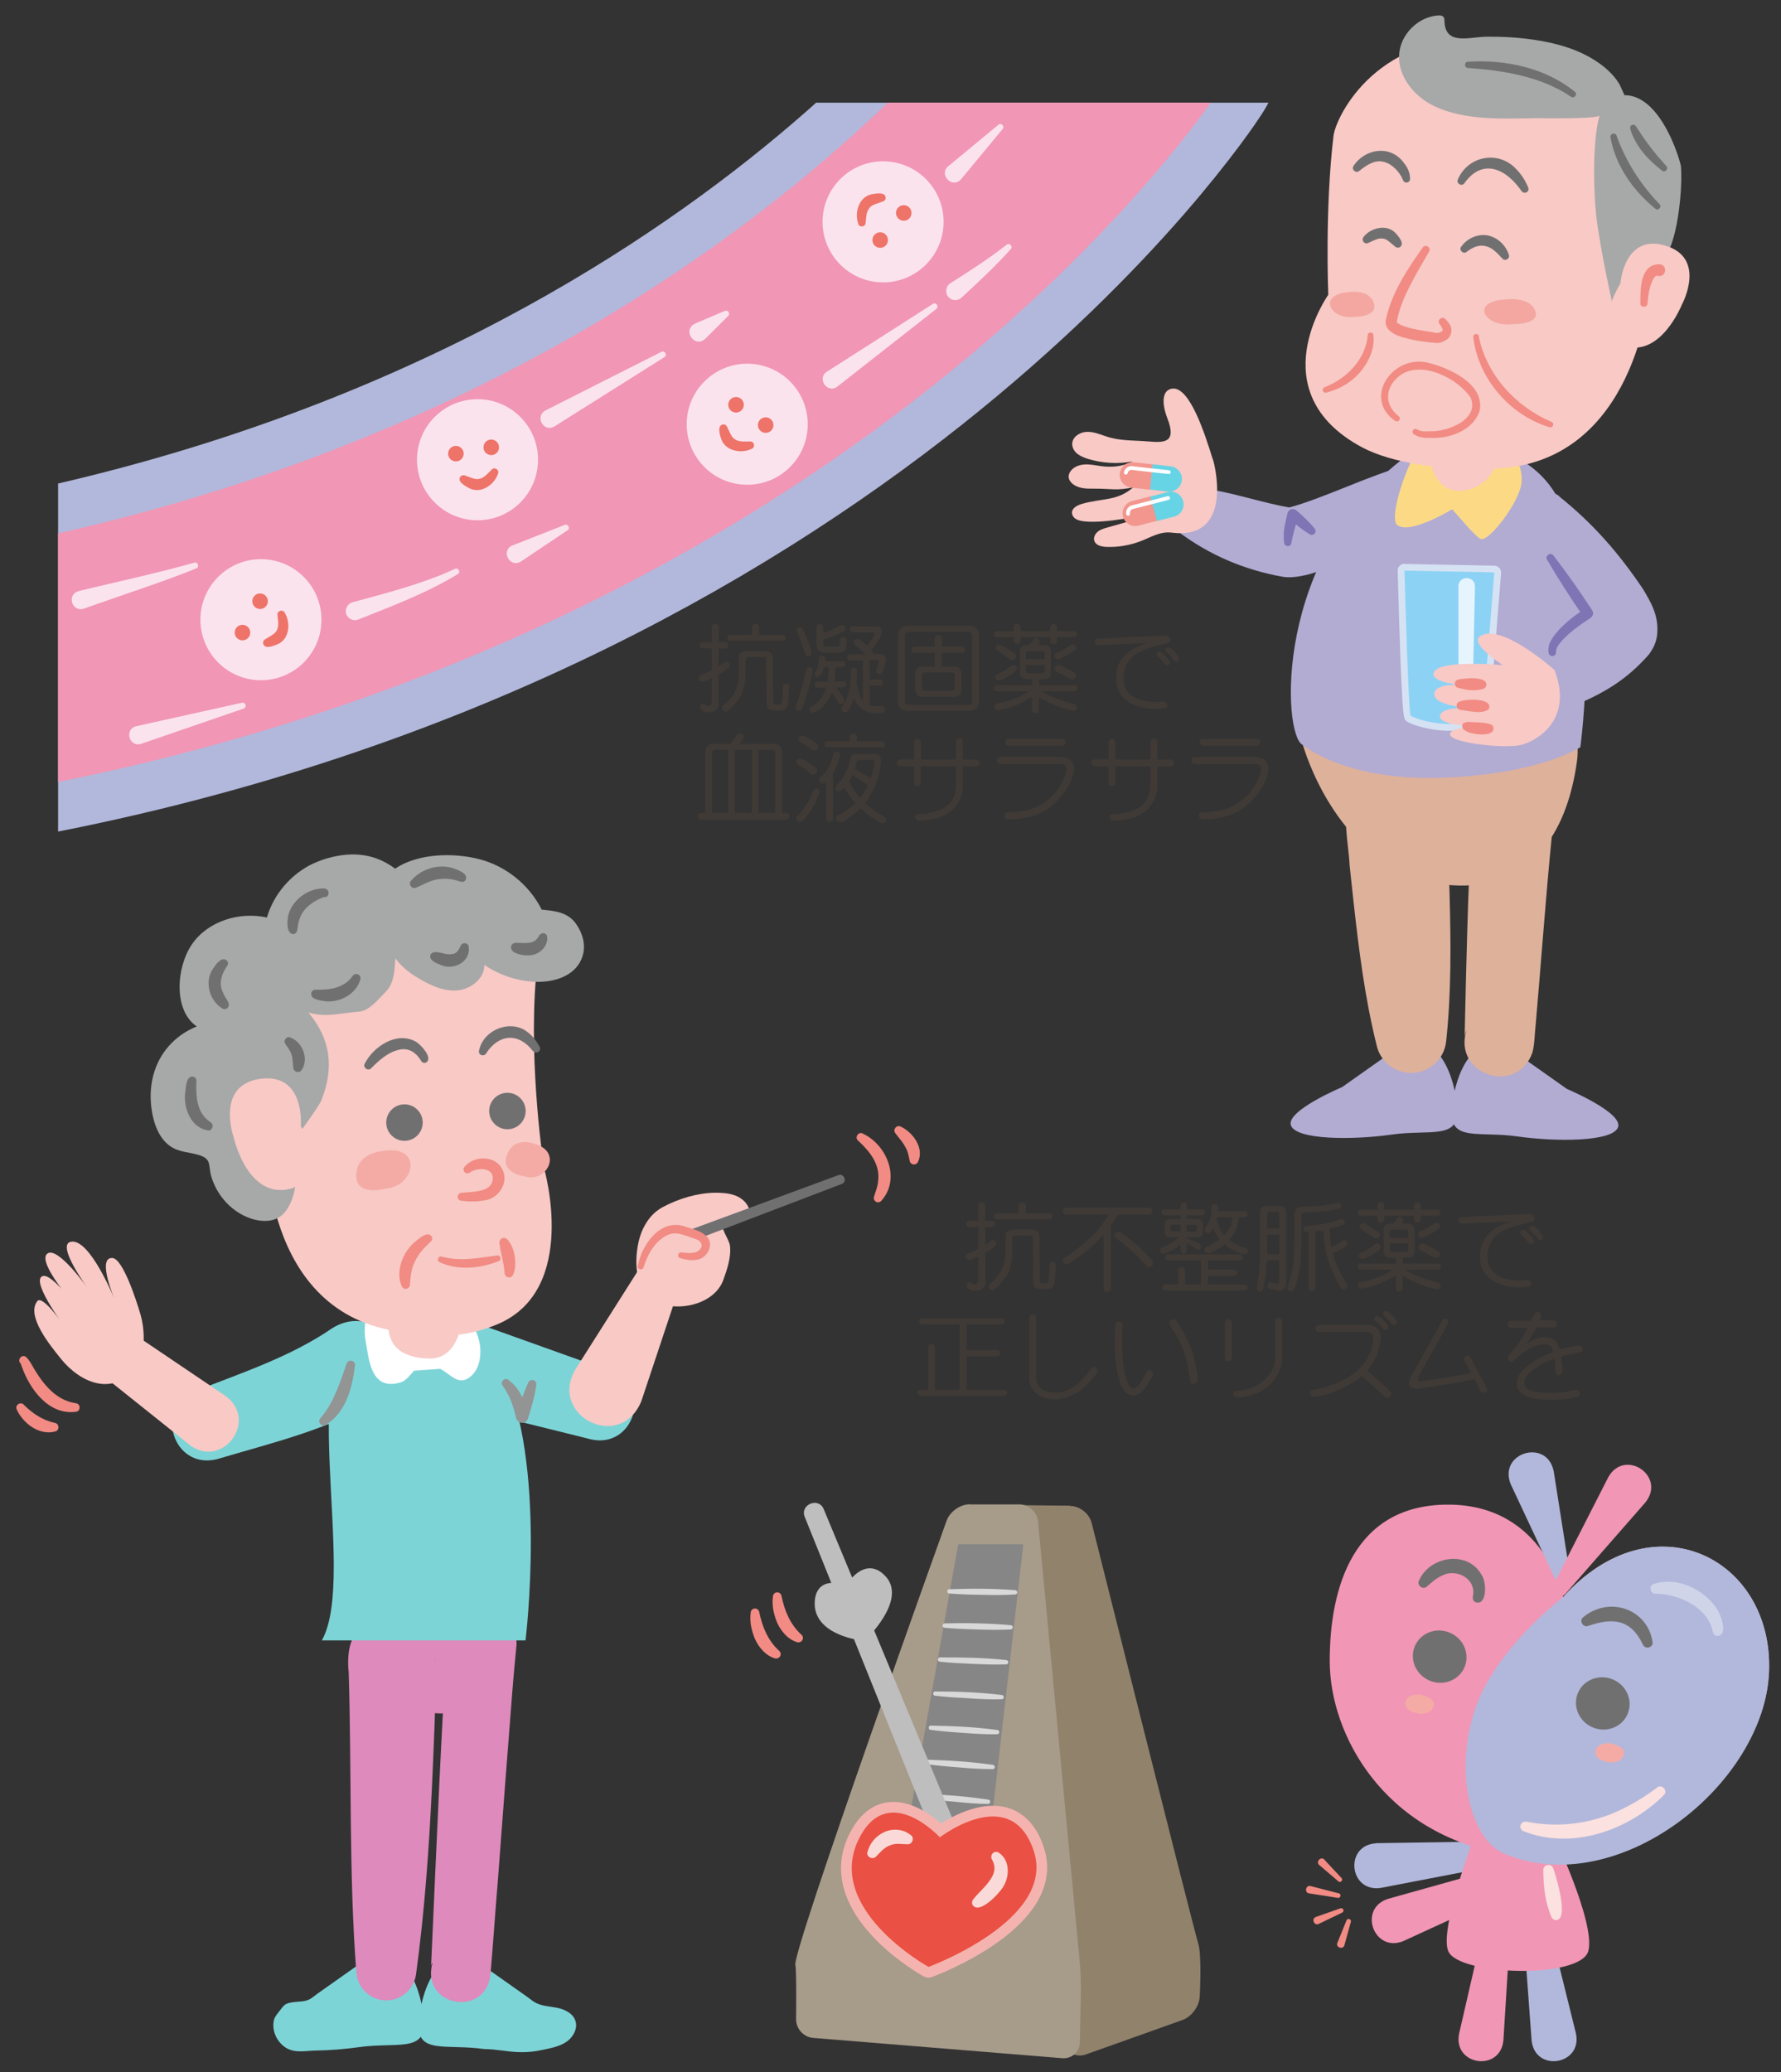 <?xml version="1.0" encoding="UTF-8"?>
<svg xmlns="http://www.w3.org/2000/svg" xmlns:xlink="http://www.w3.org/1999/xlink" viewBox="0 0 146.54 170.48">
  <rect x="0" y="0" width="146.54" height="170.48" fill="#333333" stroke="none"/>
  <defs>
    <style>
      .c, .d, .e, .f, .g, .h {
        fill: none;
      }

      .d {
        stroke: #b2b8db;
        stroke-width: 28px;
      }

      .d, .e, .f, .g, .h {
        stroke-linecap: round;
      }

      .d, .e, .h {
        stroke-linejoin: round;
      }

      .i {
        fill: #f4a7a1;
      }

      .j {
        fill: #f8c9c5;
      }

      .k {
        fill: #fadad8;
      }

      .l {
        fill: #66d4e4;
      }

      .m {
        fill: #f2968e;
      }

      .n {
        fill: #e6f5fd;
      }

      .o {
        fill: #ea5043;
      }

      .p {
        fill: #fcda85;
      }

      .q {
        fill: #fff;
      }

      .r {
        fill: #f5aba5;
      }

      .s {
        fill: #ee7369;
      }

      .t {
        fill: #fbe3ed;
      }

      .u {
        fill: #fbe1df;
      }

      .v {
        fill: #f196b5;
      }

      .w {
        fill: #f18b83;
      }

      .x {
        fill: #7dd4d7;
      }

      .y {
        fill: #7f74b4;
      }

      .z {
        fill: #939494;
      }

      .aa {
        fill: #91826c;
      }

      .ab {
        fill: #8cd2f5;
      }

      .ac {
        fill: #b2b8db;
      }

      .ad {
        fill: #a7a8a8;
      }

      .ae {
        fill: #b2abd2;
      }

      .af {
        fill: #a79b8a;
      }

      .ag {
        fill: #bebebe;
      }

      .ah {
        fill: #d0d4e9;
      }

      .ai {
        fill: #df9788;
      }

      .aj {
        fill: #deb19b;
      }

      .ak {
        fill: #de8abc;
      }

      .al {
        fill: #d9d9d9;
      }

      .am {
        fill: #d5e2f3;
      }

      .an {
        fill: #3f3a36;
      }

      .ao {
        fill: #717071;
      }

      .ap {
        fill: #878686;
      }

      .aq {
        mix-blend-mode: multiply;
      }

      .e {
        stroke: #f196b5;
        stroke-width: 20px;
      }

      .f {
        stroke: #bebebe;
        stroke-width: .4px;
      }

      .f, .g {
        stroke-miterlimit: 10;
      }

      .g {
        stroke: #fff;
        stroke-width: .31px;
      }

      .h {
        stroke: #f5b3af;
        stroke-width: 1.76px;
      }

      .ar {
        clip-path: url(#b);
      }

      .as {
        isolation: isolate;
      }
    </style>
    <clipPath id="b">
      <rect class="c" x="4.78" y="8.45" width="120.11" height="63.37"/>
    </clipPath>
  </defs>
  <g class="as">
    <g id="a" data-name="レイヤー 1">
      <g>
        <path class="ae" d="M115.54,85.82l-5.11,3.61s-4.66,1.96-4.21,3.16,5.11,1.2,8.27,.75,5.56,.45,5.41-2.11-1.5-6.32-4.36-5.41Z"/>
        <path class="ae" d="M123.81,85.97l5.11,3.61s4.66,1.96,4.21,3.16-5.11,1.2-8.27,.75-5.56,.45-5.41-2.11,1.5-6.32,4.36-5.41Z"/>
        <g>
          <g>
            <path class="ac" d="M113.25,151.63l8.13-.12c1.38-.01,1.58,1.99,.23,2.26l-7.99,1.54c-2.63,.4-3.04-3.53-.38-3.67h0Z"/>
            <path class="v" d="M124.24,159.16l-.54,8.69c-.26,2.63-4.15,2.07-3.65-.53l1.95-8.48c.32-1.35,2.33-1.05,2.25,.33h0Z"/>
            <g>
              <line class="v" x1="126.54" y1="159.36" x2="127.85" y2="167.58"/>
              <path class="ac" d="M127.66,159.18l2.01,8.11c.54,2.59-3.36,3.22-3.65,.58l-.61-8.33c-.09-1.38,1.91-1.69,2.24-.36h0Z"/>
            </g>
            <path class="v" d="M127.77,150.82s3.51,7.33,2.92,9.67-10.75,2.05-11.54,0,2.76-11.05,2.76-11.05c0,0,4.78-1.95,5.85,1.38Z"/>
            <path class="v" d="M123.64,155.93l-8.16,3.75c-2.43,1.01-3.78-2.67-1.27-3.47l8.65-2.42c1.34-.36,2.03,1.55,.78,2.13h0Z"/>
            <g>
              <path class="v" d="M128.61,131.39s-1.52-7.56-9.38-7.61-9.83,6.82-9.82,12.88c0,6.05,4.45,14.19,14.4,15.87,9.95,1.67,21.41-5.74,21.74-15.05,.33-9.31-9.57-14.3-16.95-6.08Z"/>
              <path class="ac" d="M127.84,121.04l1.36,8.65c.12,.69-.88,1-1.17,.36l-3.72-7.93c-1.08-2.6,2.97-3.84,3.53-1.08h0Z"/>
              <path class="v" d="M127.78,130.44l4.55-8.92c1.36-2.4,4.78-.09,3.06,2.07l-6.59,7.53c-.45,.55-1.35-.07-1.01-.69h0Z"/>
              <ellipse class="ao" cx="118.46" cy="136.3" rx="2.14" ry="2.22" transform="translate(-52.89 193.3) rotate(-67.41)"/>
              <path class="ac" d="M123.82,152.52c9.32,3.87,21.41-5.74,21.74-15.05,.33-9.31-9.57-14.3-16.95-6.08,0,0-5.7,4.32-7.32,9.44-1.62,5.12-.27,10.53,2.52,11.69Z"/>
              <ellipse class="ao" cx="131.88" cy="140.15" rx="2.14" ry="2.22" transform="translate(-48.18 208.06) rotate(-67.41)"/>
            </g>
            <path class="ao" d="M121.18,131.35c.34-1.47-1.36-2.37-2.55-1.72-.43,.19-.82,.53-1.23,.89-.33,.31-.86-.12-.64-.5,.86-2,3.99-2.52,5.14-.47,.42,.55,.49,2.57-.5,2.26-.17-.09-.25-.28-.21-.46h0Z"/>
            <g class="aq">
              <path class="u" d="M136.91,147.67c-2.93,2.92-7.57,4.55-11.55,2.98-.21-.08-.32-.32-.24-.53,.07-.2,.28-.3,.48-.26,2.84,.57,5.75,.12,8.3-1.25,.86-.45,1.7-.99,2.46-1.56,.39-.31,.9,.27,.55,.62h0Z"/>
            </g>
            <g class="aq">
              <path class="u" d="M127.79,153.68c.24,.64,1.37,4.36,.2,4.28-.15-.02-.27-.11-.33-.23-.54-1.24-.67-2.57-.68-3.91,.01-.44,.66-.55,.81-.14h0Z"/>
            </g>
            <path class="ah" d="M140.93,134.24c-.38-2.01-2.8-3.11-4.67-3.13-.47,.06-.64-.64-.2-.8,1.91-.63,4.04,.39,5.16,1.97,.33,.47,1.04,2.23,.08,2.31-.19-.02-.35-.17-.37-.35h0Z"/>
            <path class="ao" d="M135.17,135.28c-1-2.09-2.48-2.22-4.5-1.52-.44,.16-.77-.46-.39-.73,2.09-1.73,5.25-.72,5.69,2.03,.09,.49-.62,.68-.8,.22h0Z"/>
            <path class="r" d="M132.37,144.98c.27,.02,.55,0,.8-.11s.44-.36,.45-.63c.02-.5-.59-.66-.98-.79-.42-.13-1.13,0-1.32,.45-.28,.66,.55,1.02,1.05,1.07Z"/>
            <path class="r" d="M116.73,140.98c.27,.02,.55,0,.8-.11s.44-.36,.45-.63c.02-.5-.59-.66-.98-.79-.42-.13-1.13,0-1.32,.45-.28,.66,.55,1.02,1.05,1.07Z"/>
          </g>
          <g>
            <line class="j" x1="108.75" y1="153.21" x2="110.24" y2="154.64"/>
            <path class="w" d="M108.97,152.99l1.41,1.51c.16,.17-.09,.43-.26,.27l-1.57-1.34c-.32-.27,.14-.76,.43-.44h0Z"/>
          </g>
          <g>
            <line class="j" x1="107.78" y1="155.46" x2="110.12" y2="155.95"/>
            <path class="w" d="M107.84,155.16l2.32,.6c.23,.05,.15,.41-.08,.37l-2.37-.37c-.41-.06-.28-.71,.13-.6h0Z"/>
          </g>
          <g>
            <line class="j" x1="108.39" y1="157.98" x2="110.37" y2="157.16"/>
            <path class="w" d="M108.27,157.7l2.02-.71c.22-.08,.36,.25,.15,.35l-1.93,.93c-.38,.19-.64-.43-.24-.57h0Z"/>
          </g>
          <g>
            <line class="j" x1="110.34" y1="159.93" x2="110.97" y2="158.04"/>
            <path class="w" d="M110.04,159.83l.75-1.85c.08-.22,.42-.1,.36,.12l-.53,1.92c-.11,.41-.75,.19-.58-.2h0Z"/>
          </g>
        </g>
        <g class="ar">
          <g>
            <path class="d" d="M92.04,1.82S65.17,43.29-.86,55.23"/>
            <path class="e" d="M92.04,1.82S65.17,43.29-.86,55.23"/>
          </g>
        </g>
        <g>
          <g>
            <g>
              <g>
                <path class="ae" d="M128.29,40.84c2.76,2.21,4.87,4.61,6.89,7.61,.68,1.14,1.35,2.25,1.16,3.85-.04,.29-.14,.68-.37,1.08-.34,.56-.31,.45-.37,.54-1.71,1.92-3.4,2.95-5.59,3.92-.25,.1-.52,.21-.75,.25-.04,0-.03-.02-.04-.04,.24-.34,.4-.64,.46-1.09,.05-.41-.06-.86-.23-1.14,.52,.94,.17,2.13-.77,2.64-1.92,1.01-3.76-1.31-2.46-3,.58-.78,1.26-1.59,1.95-2.27,.91-.93,2.29-2.02,3.01-2.88,0,.02,.1-.17-.19,.3-.28,.45-.35,1.15-.28,1.43-1.16-2.46-3.85-5.84-5.36-8.69-1.03-1.87,1.31-3.82,2.96-2.52h0Z"/>
                <path class="aj" d="M120.65,84.78c-.08,.17-.13,.41-.14,.55,0-.1,.01-.44,.01-.55,.12-5.2,.25-11.43,.55-16.62l.03-.44c-.17,.35-.04,1.21,.07,1.43,.05,.16,.06,.22,.02,.26-.22,.1-.97-.15-1.19-.06,0,0,.05,.01,.11,.01-.46,.05-2.16,.18-2.48,.24,.35-.09,.94-.58,1.17-1.01,.37-.68,.28-.96,.28-.88,.06,1.46,.15,4.4,.19,5.86,.11,4.02,.15,8.05-.28,12.1-.17,1.6-1.61,2.75-3.2,2.58-1.25-.14-2.24-1.05-2.51-2.21-.98-3.93-1.47-7.88-1.91-11.84l-.32-2.97c-.04-1.2-.5-3.57-.22-4.79,.74-4.21,4.6-5.42,8.26-5.31,4.23-.38,9.52,2.88,8.59,7.68-.48,4.79-.91,10.75-1.33,15.55-.09,.72-.07,1.53-.27,2.25-1.28,3.55-6.53,1.81-5.43-1.81h0Z"/>
                <path class="aj" d="M106.97,60.47s1.6,7.12,7.42,10.83c2.91,1.86,13.46,4.5,15.35-8.58,1.17-8.07-12.71-8.38-19.97-6.46-4.5,1.19-2.81,4.21-2.81,4.21Z"/>
              </g>
              <path class="ae" d="M117.72,41.68c-2.91,2.35-5.8,3.93-9.36,5.36-.6,.21-1.86,.57-2.81,.41-3.18-.56-6.08-1.81-8.65-3.74-.88-.68-1.04-1.95-.35-2.83,.46-.59,1.17-.85,1.86-.76,2.74,.25,5.3,1.25,7.88,1.66-.07-.01-.21-.01-.28-.01,3.06-.83,6.59-2.66,9.86-3.53,2.05-.61,3.47,2.08,1.85,3.43h0Z"/>
              <g>
                <path class="ae" d="M130.03,61.47s1.82-13.16-1.79-20.37c-2.39-4.77-9.43-5.9-12.51-3.59-11.03,8.26-10.19,22.99-8.56,23.76,0,0,3.51,3.01,11.53,2.71s11.33-2.51,11.33-2.51Z"/>
                <path class="p" d="M114.98,43.21c-.77-.56,.78-5.2,2.01-6.8,.48-.62,3.7-1.75,4.96-1.31,2.49,.86,3.38,3.29,3.24,4.62-.17,1.61-2.71,4.9-3.36,4.62-.46-.2-1.99-2.08-2.35-2.44,0,0-3.43,2.09-4.49,1.31Z"/>
                <path class="j" d="M123.61,35.01c.39-2.62-3.3-3.15-4.92-1.58-1.62,1.57-1.64,6.77,1.21,6.94,1.26,.08,2.61-.7,3.08-1.95s.44-2.14,.63-3.41Z"/>
              </g>
              <g>
                <g>
                  <g>
                    <path class="j" d="M135.7,24.11s-1.09,14-12.69,14.44c-4.21,.16-8.46-.42-10.96-1.76-8.44-4.54-2.76-12.54-2.76-12.54,0,0-.29-7.07,.43-13.07,.2-1.64,3.73-8.84,13.28-7.89,18.39,1.83,12.7,20.83,12.7,20.83Z"/>
                    <path class="i" d="M111.37,26.07c-1.96,.24-2.95-1.84-.44-2.03,0,0,1.73-.3,2.11,.89s-1.67,1.14-1.67,1.14Z"/>
                    <path class="i" d="M124.39,26.68c-2.26,.22-3.46-1.88-.55-2.04,0,0,2-.29,2.47,.91s-1.91,1.12-1.91,1.12Z"/>
                    <path class="ad" d="M131.62,9.48c-.63,2.2-.48,6.34-.3,8.1,.31,2.94,1.54,8.25,1.54,8.25,.32,.72,4.51-5.37,4.52-5.38,.72-1.64,1.06-4.99,.93-6.75-.02-.23-.67-2.59-1.94-4.25-.71-.92-1.61-1.62-2.71-1.62,0,0-.39-.87-.42-.92-.51-.84-1.3-1.51-2.13-2.02-1.47-.91-3.2-1.37-4.9-1.62-1.27-.19-2.57-.26-3.85-.25-1.44,0-3.45,.77-3.51-1.28,0-.11,0-.24-.07-.33-.09-.14-.29-.15-.45-.14-1.65,.11-3.11,1.56-3.21,3.22-.11,1.82,1.26,3.47,2.91,4.25,2.53,1.2,5.72,1.02,8.45,.98,.4,0,5.07,.09,5.17-.24Z"/>
                    <path class="ao" d="M119.96,14.75c.83-1.94,3.36-2.41,4.8-.83,.44,.44,.75,.96,.98,1.5,.07,.16,0,.34-.16,.41-.14,.06-.29,.01-.38-.1-1.25-1.82-3.19-2.78-4.71-.66-.2,.31-.7,.02-.54-.3h0Z"/>
                    <path class="ao" d="M111.37,13.64c.93-1.38,2.91-1.74,4.04-.37,.33,.4,.61,.83,.61,1.45,0,.17-.14,.3-.3,.3-.17,0-.27-.13-.31-.27-.24-.59-.89-1.29-1.54-1.43-.75-.21-1.44,.27-2.03,.74-.27,.25-.69-.13-.46-.42h0Z"/>
                    <g>
                      <path class="j" d="M120.45,20.52c1.03-1.11,2.53-1.03,3.43,.61"/>
                      <path class="ao" d="M120.22,20.31c.46-.68,1.35-1.1,2.2-.94,.88,.19,1.51,.88,1.73,1.6,.11,.31-.32,.55-.53,.31-.44-.48-.86-.93-1.39-1.03-.56-.15-1.11,.12-1.57,.48-.27,.21-.64-.16-.44-.43h0Z"/>
                    </g>
                    <path class="ao" d="M112.19,19.49c.6-.76,1.93-1.09,2.65-.3,.27,.3,.79,.9,.29,1.17-.11,.04-.23,.01-.31-.05-.42-.33-.71-.67-1.03-.68-.41-.08-.84,.2-1.24,.37-.3,.13-.57-.27-.35-.5h0Z"/>
                    <g>
                      <path class="j" d="M109.05,32.08c2.77-.87,3.8-3.22,3.72-4.51"/>
                      <path class="w" d="M108.98,31.86c1.81-.69,3.4-2.31,3.56-4.29,.01-.27,.43-.28,.46-.02,.14,1.14-.39,2.23-1.1,3.08-.73,.84-1.73,1.41-2.78,1.67-.12,.03-.25-.05-.28-.17-.03-.11,.04-.23,.14-.27h0Z"/>
                    </g>
                    <path class="w" d="M114.79,34.63c-2.71-1.91-.17-5.46,2.66-4.8,1.74,.41,4.71,1.73,4.3,3.94-.46,1.49-2.16,2.21-3.59,2.25-.61,0-1.28,.09-1.84-.31-.24-.17,0-.54,.26-.39,.28,.17,.61,.19,.99,.16,1.47,.09,4.2-.95,3.43-2.78-1.09-1.59-3.93-3-5.67-1.91-1.31,.87-1.58,2.4-.24,3.46,.24,.18-.05,.55-.28,.37h0Z"/>
                    <path class="j" d="M138.4,25.02s-1.71,4.39-4.74,3.45c-2.98-.92-.34-5.14-.34-5.14,0,0,.31-4.16,3.72-3.12,3.41,1.03,1.36,4.82,1.36,4.82Z"/>
                    <g>
                      <path class="j" d="M121.44,27.71c.78,4.74,4.89,6.84,6.13,7.22"/>
                      <path class="w" d="M121.67,27.67c.64,3.18,3.05,5.79,5.99,7.04,.26,.1,.12,.51-.15,.44-3.28-.98-5.88-4-6.29-7.41-.04-.29,.41-.36,.46-.08h0Z"/>
                    </g>
                  </g>
                  <path class="ao" d="M136.21,17.18c-1.82-1.48-3.3-3.55-3.7-5.9-.05-.29,.39-.41,.49-.14,.76,2.11,1.98,4.04,3.54,5.65,.23,.21-.09,.59-.33,.39h0Z"/>
                  <path class="ao" d="M129.25,7.95c-2.48-1.67-5.55-2.15-8.48-2.36-.31-.02-.3-.5,0-.51,3.08-.2,6.39,.49,8.82,2.48,.24,.22-.09,.6-.34,.39h0Z"/>
                  <path class="ao" d="M136.77,14.05c-1.17-.89-2.22-2.03-2.64-3.47-.03-.14,.05-.28,.19-.31,.11-.03,.22,.02,.28,.11,.39,.57,.74,1.15,1.17,1.69,.41,.55,.88,1.08,1.34,1.6,.2,.22-.11,.56-.34,.38h0Z"/>
                </g>
                <g>
                  <path class="j" d="M117.33,20.53s-2.69,3.94-2.86,6.01c-.08,.93,3.81,1.27,3.81,1.27,0,0,1.46-.2,.4-1.36"/>
                  <path class="w" d="M117.58,20.7c-1.03,1.81-2.35,3.89-2.66,5.83,.74,.57,2.68,.72,3.3,.87,.13,0,.41-.1,.47-.19,.05-.16-.14-.42-.25-.57-.23-.3,.22-.67,.47-.4,.13,.13,.25,.27,.36,.44,.3,.42,.14,1.09-.34,1.32-.21,.12-.41,.2-.66,.22-.94-.07-1.86-.19-2.8-.46-.65-.17-1.68-.63-1.42-1.53,.48-2.19,1.75-4.08,3.02-5.88,.23-.31,.72,.03,.51,.35h0Z"/>
                </g>
                <g>
                  <path class="j" d="M135.27,24.96s0-2.85,1.16-2.74"/>
                  <path class="w" d="M134.97,24.96c0-1.13-.04-3.2,1.54-3.22,.64-.02,.67,.95,.03,.97-.2,0-.23-.13-.43,.12-.39,.59-.49,1.42-.56,2.14-.02,.36-.58,.35-.59-.01h0Z"/>
                </g>
              </g>
              <path class="y" d="M127.8,45.68c1.13,1.46,2.19,2.98,3.2,4.52,.14,.21,.08,.49-.13,.63-.88,.58-1.8,1.22-2.48,2.02-.22,.27-.39,.55-.36,.79,.04,.38-.55,.46-.61,.08-.1-.55,.15-.97,.37-1.31,.69-.97,1.63-1.68,2.61-2.33l-.13,.63c-1.04-1.52-2.05-3.07-2.98-4.67-.19-.32,.29-.64,.51-.35h0Z"/>
              <path class="y" d="M107.77,43.96c-.61-.37-1.17-.82-1.69-1.3l.72-.22c-.1,.37-.34,1.31-.43,1.66-.06,.26-.09,.41-.12,.59-.04,.31-.52,.32-.58,.01-.15-.9,.08-1.64,.27-2.49,.07-.31,.47-.44,.71-.23,.55,.46,1.08,.96,1.53,1.52,.11,.14,.08,.34-.06,.44-.1,.08-.24,.08-.35,.02h0Z"/>
            </g>
            <path class="j" d="M99.79,37.8c-.66-2.15-1.91-6-3.33-5.83-.82,.1-.92,1.12-.4,2.47,.79,2.05-.32,1.98-1.66,1.87-1.19-.1-2.25-.02-3.42-.42-.53-.18-1.06-.4-1.62-.36s-1.14,.44-1.14,1c0,.31,.18,.61,.42,.8s.54,.31,.84,.41c1.19,.37,2.47,.45,3.7,.22-.77,.42-1.69,.5-2.56,.39-.46-.06-.92-.17-1.39-.14s-.95,.22-1.19,.62c-.07,.12-.12,.27-.11,.41,.01,.24,.17,.44,.35,.59,.46,.35,1.08,.38,1.65,.37,1.37-.02,1.99,.2,3.33-.12-1.35,1.17-2.52,.88-4.23,1.37-.38,.11-.82,.33-.83,.72,0,.23,.15,.43,.35,.54s.42,.15,.65,.18c1.85,.21,5.01-.59,4.69-.39s-.67,.3-1.03,.4l-1.76,.5c-.28,.08-.57,.16-.79,.35s-.37,.5-.26,.77c.14,.36,.59,.45,.97,.47,.94,.04,1.89-.12,2.78-.45s1.64-.85,2.63-.72c4.82,.6,3.69-4.97,3.37-6.03Z"/>
          </g>
          <g>
            <path class="ab" d="M119.26,59.84c-1.61,0-3.17-.53-3.39-.76-.1-.1-.26-.26-.59-12.13,0-.08,.03-.15,.08-.21,.05-.05,.12-.08,.2-.08l7.4,.15c.08,0,.15,.04,.2,.09,.05,.06,.08,.13,.07,.21l-.95,11.79c0,.09-.06,.17-.14,.22-.8,.48-1.78,.72-2.89,.72h0Z"/>
            <path class="am" d="M115.56,46.94l7.39,.15-.95,11.79c-.86,.51-1.83,.68-2.74,.68-1.65,0-3.07-.56-3.19-.68-.19-.19-.51-11.94-.51-11.94m0-.56c-.15,0-.29,.06-.4,.17-.11,.11-.17,.26-.16,.41,.33,11.98,.47,12.13,.67,12.32,.29,.29,1.91,.84,3.59,.84,1.16,0,2.18-.25,3.03-.75,.16-.09,.26-.26,.27-.44l.95-11.79c.01-.15-.04-.31-.14-.42-.1-.11-.25-.18-.4-.18l-7.39-.15h-.01Z"/>
          </g>
          <path class="n" d="M121.36,48.25l-.21,9.61c-.02,.74-1.14,.73-1.15-.01v-9.62c0-.9,1.37-.89,1.35,.01h0Z"/>
        </g>
        <g>
          <path class="j" d="M127.9,55.11s-4.5-4.01-6.16-2.74c-.8,.62,1.91,2.35,1.91,2.35,0,0-5-.47-5.63,.52s2.84,1.17,2.84,1.17c0,0-2.79-.39-2.85,.67s3.17,1.17,3.17,1.17c0,0-2.7-.2-2.7,.69s3.63,.79,3.63,.79c0,0-2.93,.01-2.8,.71s4.5,1.16,5.81,.85,4.38-2.05,2.78-6.19Z"/>
          <path class="w" d="M119.96,55.91c.5-.12,2.61-.34,2.31,.57-.05,.09-.12,.15-.21,.18-.72,.23-1.42,.11-2.13-.09-.32-.1-.29-.58,.03-.66h0Z"/>
          <path class="w" d="M120.04,57.74c.49-.25,2.81-.36,2.47,.57-.5,.51-1.73,.15-2.35,.09-.34-.03-.43-.52-.12-.66h0Z"/>
          <path class="w" d="M120.74,59.39c.62,.05,1.27,0,1.91,.2,.29,.1,.32,.53,.04,.67-.43,.36-2.78,.1-2.32-.72,.07-.1,.26-.11,.37-.15h0Z"/>
        </g>
        <g>
          <circle class="t" cx="39.29" cy="37.82" r="4.98"/>
          <g>
            <path class="s" d="M40.98,38.96c-.3,.93-1.42,1.7-2.38,1.2-.35-.19-1.06-.57-.68-.99,.09-.07,.21-.09,.31-.06,.51,.17,.9,.38,1.21,.28,.41-.07,.72-.48,1.04-.78,.23-.22,.63,.06,.5,.35h0Z"/>
            <circle class="s" cx="37.51" cy="37.32" r=".64"/>
            <circle class="s" cx="40.42" cy="36.8" r=".64"/>
          </g>
        </g>
        <g>
          <circle class="t" cx="21.47" cy="50.98" r="4.98"/>
          <g>
            <path class="s" d="M23.42,50.4c.52,.82,.41,2.18-.58,2.6-.37,.15-1.11,.46-1.2-.11,0-.11,.06-.22,.15-.28,.45-.29,.86-.46,.98-.75,.21-.36,.09-.86,.06-1.3-.02-.32,.44-.45,.59-.17h0Z"/>
            <circle class="s" cx="19.95" cy="52.04" r=".64"/>
            <circle class="s" cx="21.4" cy="49.46" r=".64"/>
          </g>
        </g>
        <g>
          <circle class="t" cx="61.48" cy="34.9" r="4.98"/>
          <g>
            <path class="s" d="M61.87,36.91c-.86,.45-2.21,.2-2.54-.82-.12-.38-.35-1.15,.22-1.18,.11,.01,.21,.08,.26,.18,.24,.48,.38,.9,.66,1.05,.34,.24,.85,.17,1.28,.18,.32,0,.41,.48,.11,.6h0Z"/>
            <circle class="s" cx="60.56" cy="33.3" r=".64"/>
            <circle class="s" cx="63" cy="34.97" r=".64"/>
          </g>
        </g>
        <g>
          <circle class="t" cx="72.66" cy="18.25" r="4.98"/>
          <g>
            <path class="s" d="M70.62,18.41c-.34-.91,.05-2.22,1.1-2.43,.4-.07,1.18-.22,1.15,.35-.02,.11-.11,.2-.21,.24-.5,.19-.94,.27-1.12,.54-.28,.31-.27,.83-.32,1.26-.04,.32-.52,.35-.61,.04h0Z"/>
            <circle class="s" cx="74.36" cy="17.52" r=".64"/>
            <circle class="s" cx="72.42" cy="19.75" r=".64"/>
          </g>
        </g>
        <path class="t" d="M57.21,26.61l2.42-1.03c.13-.06,.29,0,.34,.13,.04,.1,.02,.21-.05,.28l-1.89,1.88c-.91,.82-1.93-.76-.82-1.26h0Z"/>
        <path class="t" d="M44.91,33.75l9.5-4.8c.27-.16,.53,.26,.26,.43l-9.05,5.7c-.91,.54-1.66-.87-.7-1.33h0Z"/>
        <path class="t" d="M29.03,49.54c2.82-.77,5.76-1.51,8.4-2.74,.27-.14,.51,.27,.24,.43-2.6,1.58-5.39,2.62-8.2,3.74-.39,.15-.82-.05-.97-.43-.16-.42,.09-.89,.52-1h0Z"/>
        <path class="t" d="M78.2,23.3c1.58-1.01,3.17-2.02,4.63-3.17,.23-.19,.54,.15,.34,.36-1.27,1.42-2.67,2.71-4.06,4-.31,.28-.78,.26-1.06-.04-.32-.34-.24-.91,.15-1.15h0Z"/>
        <path class="t" d="M68.06,30.56s8.7-5.55,8.7-5.56c.25-.17,.53,.22,.29,.41l-8.15,6.39c-.83,.64-1.74-.7-.84-1.24h0Z"/>
        <path class="t" d="M78.03,13.67l4.1-3.39c.21-.23,.57,.09,.37,.33l-3.42,4.13c-.71,.83-1.89-.38-1.05-1.07h0Z"/>
        <path class="t" d="M42.17,44.87l4.3-1.69c.27-.11,.48,.29,.23,.44l-3.83,2.57c-.93,.58-1.71-.89-.7-1.33h0Z"/>
        <path class="t" d="M6.48,48.62c2.74-.66,6.83-1.56,9.5-2.33,.29-.1,.46,.35,.17,.47-2.6,1.06-6.58,2.36-9.26,3.31-.99,.32-1.42-1.19-.41-1.44h0Z"/>
        <path class="t" d="M11.22,59.74l3.42-.76,5.23-1.16c.14-.05,.3,.03,.34,.18,.03,.12-.04,.25-.16,.29l-8.43,2.9c-1,.32-1.42-1.21-.4-1.45h0Z"/>
        <g>
          <path class="l" d="M94.6,40.27l1.48,.17c.57,.06,1.09-.35,1.16-.92s-.35-1.09-.92-1.16l-1.5-.17-.21,2.08Z"/>
          <path class="m" d="M94.83,38.2l-1.53-.17c-.57-.06-1.09,.35-1.16,.92s.35,1.09,.92,1.16l1.56,.18,.21-2.08Z"/>
          <path class="g" d="M92.63,38.89s.08-.45,.57-.38,2.97,.33,2.97,.33"/>
        </g>
        <g>
          <path class="l" d="M95.16,42.87l1.44-.37c.56-.14,.9-.71,.75-1.27s-.71-.9-1.27-.75l-1.47,.38,.55,2.02Z"/>
          <path class="m" d="M94.64,40.84l-1.49,.38c-.56,.14-.9,.71-.75,1.27s.71,.9,1.27,.75l1.52-.39-.55-2.02Z"/>
          <path class="g" d="M92.82,42.27s-.08-.45,.4-.56,2.89-.74,2.89-.74"/>
        </g>
        <g>
          <path class="x" d="M30.53,160.9l-2.65,1.87-1.77,1.25c-.2,.14-.4,.32-.61,.44-.47,.26-1.07,.17-1.6,.29-.16,.03-.32,.08-.45,.17-.1,.07-.18,.17-.26,.27l-.33,.42c-.09,.12-.18,.24-.25,.37-.09,.2-.12,.42-.12,.63,0,.61,.28,1.21,.73,1.62,.83,.76,1.78,.48,2.79,.46,1.16-.02,2.32-.11,3.46-.27,3.16-.45,5.56,.45,5.41-2.11s-1.5-6.32-4.36-5.41Z"/>
          <path class="x" d="M38.81,161.05l2.78,1.96,1.77,1.25c.19,.13,.37,.29,.56,.41,.56,.37,1.25,.37,1.9,.5s1.31,.45,1.52,1.06c.21,.61-.14,1.3-.66,1.69s-1.17,.53-1.81,.67c-.86,.19-1.54,.27-2.41,.22s-1.74-.24-2.6-.24c-3.16-.45-5.56,.45-5.41-2.11s1.5-6.32,4.36-5.41Z"/>
          <path class="ak" d="M35.57,161.47c-.05,.09-.09,.19-.1,.28,0,.09,0,.02,0-.02,.01-.34,.05-1.2,.07-1.55,.31-6.95,.86-19.79,1.22-24.51,.12,1.78,2.13,2.92,3.76,2.35,.23-.05,.17,.01,.14,.08-.62,.87-1.23,1.46-2.23,2.15-.57,.39-1.44,.71-2.17,.71-1.83-.05-2.49-.56-3.84-1.16-.2-.1-.43-.18-.32-.14,1.39,.39,3.3-.79,3.61-2.34,.16-.75,.03-1.04,.08-.68,.11,3.51-.11,6.96-.25,10.42-.25,5.14-.61,10.26-1.31,15.37-.19,1.35-1.43,2.3-2.78,2.11-1.18-.16-2.05-1.13-2.13-2.27-.62-8-.38-16.71-.63-24.72-.05-.36-.18-1.99,.45-2.96,.9-1.81,3.29-2.4,4.84-1.87,1.17,.34,1.92,.77,2.79,1.2-.05,0-.09-.06-.72-.06-.1,0-.1,0-.31,.03-.35,.05-.75,.17-.98,.34,1.12-.61,2.21-1.37,3.61-1.79,1.41-.49,3.22,.14,3.85,1.56,.21,.43,.29,.86,.28,1.3-.12,1.3-.26,2.71-.37,4.16-.3,3.81-.89,11.49-1.17,15.3-.18,2.12-.41,5.43-.59,7.53-.26,3.76-5.77,2.85-4.79-.79h0Z"/>
          <g>
            <g>
              <g>
                <path class="x" d="M39.36,108.91l10.93,3.91c3.43,1.3,1.89,6.39-1.67,5.59l-.51-.13s-10.74-2.66-10.77-2.67c-4.67-1.35-2.62-8.17,2.02-6.7h0Z"/>
                <g>
                  <path class="x" d="M50.13,113.85c1.55-2.99,4.03-8.53,4.03-8.53"/>
                  <path class="j" d="M47.46,112.47l5.01-7.9,.04-.07c1.17-1.83,4-.46,3.32,1.58l-3.05,9.16c-1.73,4.32-7.85,1.16-5.33-2.76h0Z"/>
                </g>
                <g>
                  <path class="x" d="M26.48,134.95c3.08-5.46-2.69-24.82,3.93-26.51,3.91-1,8.36-.81,10.86,4.19,3.79,7.56,1.97,22.32,1.97,22.32H26.48Z"/>
                  <path class="x" d="M31.12,115.15c-4.08,2.47-8.74,3.54-13.26,4.89-3.64,.91-5.25-4.3-1.75-5.62,3.81-1.49,7.85-2.83,11.22-5.15,3.95-2.45,7.65,3.28,3.79,5.87h0Z"/>
                  <path class="q" d="M36.22,112.61c.93,.49,1.52,1.45,2.5,.63,.71-.59,.86-1.59,.79-2.42-.18-1.96-2.86-6.7-7.08-5.2-2.38,.84-2.58,3.45-2.35,4.69,.28,1.5,.41,4.17,2.89,3.41,.45-.14,.77-.6,1.1-.96"/>
                  <path class="j" d="M31.82,105.97c-.28-2.76,3.61-3.14,5.23-1.42,1.62,1.73,1.39,7.16-1.6,7.21-1.33,.02-2.91-.39-3.33-1.71s-.16-2.73-.3-4.08Z"/>
                </g>
                <g>
                  <g>
                    <g>
                      <path class="j" d="M21.89,93.12s-.76,14.06,10.1,16.28c3.94,.8,6.42,.59,8.92-.45,6.79-2.83,3.85-12.86,3.85-12.86,0,0-1.27-8.31-.67-15.58,.13-1.62-.77-5.13-9.91-5.69-17.59-1.07-12.3,18.3-12.3,18.3Z"/>
                      <path class="r" d="M43.11,96.76c1.85,.64,3.26-2.01,.86-2.66,0,0-1.62-.68-2.24,.86s1.38,1.8,1.38,1.8Z"/>
                      <path class="r" d="M31.74,97.79c2.48-.24,3-3.61-.14-3.11,0,0-2.22,.08-2.29,1.95s2.43,1.16,2.43,1.16Z"/>
                      <path class="ad" d="M25.82,71.02c.23-.1,.46-.2,.69-.28,2.16-.72,4.18-.64,6,.72,1.87-1.26,4.78-1.34,6.96-.77s4.09,2.12,5.1,4.14c1.12,.11,2.17,.22,2.84,1.19s.88,2.13,.3,3.15c-.69,1.22-2.25,1.65-3.65,1.6-1.5-.06-2.97-.55-4.21-1.39,.02,1.13-1.13,2.02-2.26,2.1s-2.21-.44-3.19-1.02c-.73-.44-1.36-.93-1.87-1.62-.07,.98-.08,2.05-.83,2.79-.6,.6-1.32,1.53-2.16,1.59-1.49,.11-2.75,.52-4.17,.07,1.83,2.17,2.14,4.52,1.08,7.21-.2,.51-2.65,4.05-2.88,3.69,.87,1.38,1.01,3.19,.37,4.69-.2,.46-.48,.91-.89,1.2-.67,.47-1.58,.43-2.36,.18-1.58-.51-2.83-1.87-3.3-3.46-.27-.93,.04-1.43-.96-1.76-.85-.28-1.7-.22-2.47-.78-.74-.54-1.15-1.43-1.36-2.33-.74-3.2,.55-6.24,3.59-7.49-1.92-1.3-1.71-4.83-.4-6.75s3.91-2.71,6.17-2.21c.57-1.95,2.02-3.61,3.85-4.46Z"/>
                      <path class="ao" d="M34.65,87.27c-.45-.74-1.12-1.15-1.97-.87-.8,.21-1.5,.84-2.15,1.49-.25,.26-.69-.07-.52-.38,.68-1.38,2.59-2.69,4.18-1.83,.45,.25,1.5,1.41,.84,1.74-.15,.05-.3-.01-.38-.14h0Z"/>
                      <path class="ao" d="M43.85,86.47c-1.17-1.53-2.76-1.42-3.81,.12-.14,.37-.69,.26-.63-.14,.33-1.74,2.63-2.65,4-1.54,.44,.33,.75,.76,.99,1.2,.09,.16,.03,.35-.13,.44-.14,.08-.31,.03-.41-.08h0Z"/>
                      <path class="w" d="M35.4,102.18c-.49,.46-.99,.98-1.25,1.58-.32,.59-.37,1.23-.42,1.94-.02,.2-.19,.34-.38,.33-.14-.01-.25-.1-.3-.22-.5-1.2,.04-2.67,.97-3.54,.33-.26,1.16-1.11,1.51-.52,.07,.16,0,.32-.11,.42h0Z"/>
                      <g>
                        <path class="j" d="M36.25,103.59c1.16,.43,2.49,.5,4.73-.08"/>
                        <path class="w" d="M36.33,103.37c1.53,.44,3.03,.11,4.58-.09,.13-.01,.26,.08,.27,.22,.01,.11-.05,.21-.15,.25-1.51,.59-3.35,.8-4.87,.08-.26-.12-.1-.53,.17-.46h0Z"/>
                      </g>
                      <path class="j" d="M19.21,93.51s1.04,4.83,4.33,4.36c3.24-.46,1.21-5.27,1.21-5.27,0,0,.37-4.35-3.33-3.85-3.7,.5-2.21,4.76-2.21,4.76Z"/>
                    </g>
                    <circle class="ao" cx="33.28" cy="92.35" r="1.5"/>
                    <circle class="ao" cx="41.75" cy="91.4" r="1.5"/>
                  </g>
                  <g>
                    <path class="j" d="M37.96,98.45c.96,.02,2.78,.05,3.04-1.19,.32-1.57-1.56-1.97-2.55-1.04"/>
                    <path class="w" d="M37.96,98.13c.87-.1,2.41-.02,2.57-1.03,.19-1.06-1.21-1.11-1.87-.64-.15,.11-.37,.08-.47-.08-.08-.12-.07-.28,.03-.39,.72-.87,2.35-.99,3.03,.06,.72,1.13-.17,2.55-1.39,2.7-.67,.12-1.31,.11-1.92,.03-.18-.02-.31-.19-.28-.37,.02-.15,.15-.27,.3-.28h0Z"/>
                  </g>
                </g>
              </g>
              <path class="w" d="M41.52,104.71c-.06-.85-.33-1.61-.43-2.48-.01-.21,.15-.38,.35-.39,.11,0,.21,.04,.29,.11,.53,.57,.68,1.39,.66,2.15-.02,.27-.05,.51-.19,.79-.18,.36-.68,.2-.68-.18h0Z"/>
              <path class="ao" d="M18.66,79.51c-.45,.65-.69,1.46-.29,2.19,.09,.36,.79,.96,.27,1.28-.12,.06-.25,.05-.35-.02-1.02-.61-1.46-2.08-.85-3.13,.22-.36,.8-1.27,1.26-.77,.1,.14,.07,.31-.03,.43h0Z"/>
              <path class="ao" d="M16.16,88.94c-.05,1.28,.02,2.63,1.17,3.39,.33,.2,.13,.74-.24,.66-1.37-.22-1.99-1.8-1.86-3.04,.08-.42,.05-1.53,.71-1.37,.15,.06,.23,.21,.22,.36h0Z"/>
              <path class="ao" d="M26.57,73.78s.03,.03,.05,.03c-.01,0-.11,.05-.13,.05-.79,.32-1.55,.88-1.83,1.71-.13,.29-.14,.64-.21,.99-.04,.19-.22,.32-.41,.28-.49-.17-.41-1.1-.32-1.54,.33-1.27,1.61-2.22,2.91-2.21,.59,0,.52,.86-.06,.7h0Z"/>
              <path class="ao" d="M29.65,80.57c-.34,1.19-1.6,1.88-2.78,1.81-.44-.07-1.44-.12-1.24-.76,.06-.12,.17-.19,.3-.2,1.15,.03,2.36-.11,3.07-1.11,.21-.35,.76-.14,.65,.26h0Z"/>
              <path class="ao" d="M23.88,85.35c1.03,.36,1.57,1.83,.92,2.7-.2,.28-.66,.12-.67-.22-.06-.6-.03-.98-.32-1.45-.1-.18-.25-.35-.35-.53-.17-.27,.13-.62,.42-.51h0Z"/>
              <path class="ao" d="M38.57,77.91c.15,1.24-1.25,1.92-2.27,1.49-.38-.15-1.16-.45-.82-.95,.4-.35,1.21,.17,1.68,.04,.42,0,.59-.36,.76-.71,.14-.31,.64-.21,.65,.13h0Z"/>
              <path class="ao" d="M45.03,77.1c.05,.71-.54,1.31-1.18,1.45-.58,.15-2.1-.06-1.75-.82,.07-.1,.19-.15,.3-.16,.81-.03,1.51,.2,1.93-.55,.16-.35,.66-.34,.7,.07h0Z"/>
              <path class="ao" d="M37.83,72.52c-.85-.33-1.84-.31-2.68,.09-.31,.12-.6,.29-.93,.42-.33,.15-.65-.29-.41-.56,.78-.94,2.13-1.39,3.32-1.09,.4,.12,1.53,.47,1.15,1.06-.12,.13-.29,.14-.44,.07h0Z"/>
            </g>
            <path class="z" d="M41.82,113.51c.98,.69,1.39,1.84,1.64,2.94l-.98-.05c.28-.9,.61-1.81,.98-2.66,.08-.18,.28-.26,.46-.19,.15,.06,.23,.22,.21,.37-.14,.98-.4,1.87-.69,2.78-.08,.27-.37,.41-.63,.33-.17-.06-.3-.2-.34-.36-.17-.71-.37-1.41-.72-2.05-.12-.24-.27-.45-.4-.63-.23-.3,.17-.7,.47-.49h0Z"/>
            <g>
              <path class="ai" d="M28.86,112.25s-.64,3.54-2.29,4.7"/>
              <path class="z" d="M29.21,112.31c-.2,1.81-.76,3.94-2.44,4.93-.18,.09-.39,.01-.47-.17-.07-.14-.03-.3,.07-.41,1.07-1.22,1.61-2.93,2.15-4.48,.11-.39,.73-.28,.69,.12h0Z"/>
            </g>
            <path class="j" d="M54.54,99.3c-.71,.38-1.23,.95-1.64,1.8-.76,1.58-.94,5.03,.94,5.96s4.91,.29,5.67-1.75c.31-.85,.67-1.92,.55-2.84-.07-.54-.83-1.44-.6-1.98,.05-.13,.22-.15,.36-.16,.68-.07,1.33-.36,1.83-.82-.15-.55-.62-.96-1.15-1.16s-1.11-.23-1.67-.23c-1.45,.02-3.01,.49-4.29,1.18Z"/>
            <path class="ao" d="M56.27,101.36l12.72-4.69c.46-.18,.75,.56,.27,.73l-12.66,4.83c-.57,.21-.9-.65-.32-.87h0Z"/>
            <g>
              <path class="j" d="M52.71,104.21c.25-1,.8-2.09,1.67-2.69,1.06-.72,1.76-.31,2.85,.04,.37,.12,.75,.37,.83,.76,.08,.44-.29,.86-.72,1s-.89,.05-1.33-.03"/>
              <path class="w" d="M52.48,104.16c.29-1.68,1.75-3.83,3.71-3.31,.69,.24,1.35,.32,1.9,.81,.75,.68,.1,1.86-.74,1.97-.51,.11-.96-.02-1.37-.12-.13-.03-.21-.17-.18-.3,.03-.12,.15-.2,.27-.18,.41,.05,.81,.09,1.13,0,.68-.23,.74-.88-.01-1.12-.72-.21-1.47-.64-2.19-.34-.33,.13-.64,.36-.91,.63-.54,.55-.9,1.3-1.14,2.06-.08,.29-.53,.18-.47-.12h0Z"/>
            </g>
          </g>
          <g>
            <g>
              <line class="x" x1="17.06" y1="116.84" x2="9.09" y2="110.98"/>
              <path class="j" d="M15.58,118.85l-7.73-6.18c-2.06-1.69,.27-4.84,2.49-3.38l8.2,5.54c2.78,2.01-.22,6.09-2.96,4.03h0Z"/>
            </g>
            <path class="j" d="M11.59,108.24c-.4-1.39-1.5-4.7-2.34-4.75-1.33-.08,.22,3.5,.22,3.5,0,0-2.08-5.2-3.66-4.83-1.2,.28,1.42,3.83,1.42,3.83,0,0-2.53-3.58-3.36-2.84s2.45,4.44,2.45,4.44c0,0-2.26-3.19-2.93-2.54-.66,.65,1.92,4.08,1.92,4.08,0,0-1.8-2.68-2.25-2.08-.92,1.22,1.07,3.64,1.96,4.74,1.55,1.93,4.28,3.18,6.17,.66,.94-1.25,.62-3.45,.4-4.2Z"/>
          </g>
        </g>
        <g>
          <path class="w" d="M2.13,111.63c.14,.1,.26,.29,.36,.43,.85,1.51,1.91,3.11,3.76,3.38,.4,.05,.4,.66,0,.7-2.24,.3-3.8-1.85-4.46-3.72-.01-.04-.07-.18-.08-.22,0,0,.02,.01,.03,0-.38-.25,.01-.84,.39-.58h0Z"/>
          <path class="w" d="M1.96,115.57c.75,.73,1.53,1.26,2.56,1.49,.36,.06,.39,.6,.04,.7-1.33,.36-2.67-.66-3.19-1.82-.16-.36,.34-.67,.6-.37h0Z"/>
        </g>
        <g>
          <path class="w" d="M71,93.26c2,.94,3.12,3.74,1.52,5.52-.12,.15-.34,.18-.49,.05-.12-.09-.16-.24-.12-.38,.14-.45,.32-.87,.34-1.3,.19-1.32-.67-2.42-1.63-3.3-.34-.25,0-.79,.37-.6h0Z"/>
          <path class="w" d="M74.09,92.67c1.03,.47,2,1.8,1.43,2.94-.1,.17-.31,.24-.49,.14-.1-.05-.16-.14-.18-.24-.09-.44-.14-.8-.38-1.18-.19-.39-.54-.74-.81-1.12-.22-.28,.11-.69,.43-.54h0Z"/>
        </g>
        <g>
          <path class="aa" d="M88.06,123.89c.78,0,1.57,.63,1.76,1.39,0,0,8.43,33.57,8.76,34.56s.13,4.45,.13,4.45c-.05,.78-.68,1.63-1.42,1.89l-7.97,2.84c-.73,.26-1.55-.13-1.81-.86l-1.53-4.34c-.26-.74-.53-1.97-.59-2.75l-3.06-35.85c-.07-.78,.52-1.4,1.3-1.4l4.42,.05Z"/>
          <path class="af" d="M79.79,123.75c-.78,0-1.63,.6-1.9,1.34,0,0-12.78,35.58-12.45,36.58,.11,.33,.06,4.45,.06,4.45,0,.78,.62,1.47,1.4,1.53l20.51,1.67c.78,.06,1.43-.52,1.44-1.3l.08-4.03c.02-.78-.03-2.05-.11-2.83l-3.41-35.99c-.07-.78-.77-1.41-1.55-1.41h-4.07Z"/>
          <polygon class="ap" points="78.84 127.04 74.56 151.04 81.4 151.45 84.2 127.04 78.84 127.04"/>
          <g>
            <path class="al" d="M78.1,130.74c1.82-.06,3.63-.07,5.44,.08,.1,0,.17,.1,.16,.19,0,.09-.08,.15-.16,.16-.91,.06-1.82,.05-2.72,.03-.91-.01-1.81-.04-2.72-.11-.21-.01-.21-.35,0-.35h0Z"/>
            <path class="al" d="M77.72,133.55c1.82-.04,3.64-.02,5.46,.15,.1,.01,.17,.1,.15,.19,0,.09-.08,.15-.16,.16-.91,.05-1.82,.03-2.73,0-.91-.02-1.82-.06-2.73-.14-.21-.02-.2-.35,0-.35h0Z"/>
            <path class="al" d="M77.34,136.35c1.83-.01,3.65,.02,5.47,.22,.1,.01,.16,.1,.15,.2-.01,.09-.08,.15-.17,.15-.91,.04-1.83,0-2.74-.04-.91-.04-1.82-.08-2.73-.18-.21-.02-.2-.35,.01-.35h0Z"/>
            <path class="al" d="M76.96,139.15c1.83,0,3.66,.07,5.48,.29,.1,.01,.16,.1,.15,.2-.01,.09-.08,.15-.17,.15-.92,.03-1.83-.02-2.75-.08-.91-.05-1.83-.1-2.74-.21-.21-.02-.19-.35,.02-.35h0Z"/>
            <path class="al" d="M76.57,141.96c1.84,.03,3.67,.11,5.5,.36,.1,.01,.16,.1,.15,.2-.01,.09-.09,.15-.17,.15-.92,.02-1.84-.04-2.75-.11-.92-.06-1.83-.13-2.74-.25-.21-.02-.19-.36,.02-.35h0Z"/>
            <path class="al" d="M76.19,144.76c1.84,.06,3.68,.16,5.51,.43,.1,.02,.16,.11,.15,.2-.01,.09-.09,.15-.17,.15-.92,0-1.84-.06-2.76-.14-.92-.07-1.84-.15-2.75-.28-.21-.03-.19-.36,.03-.35h0Z"/>
            <path class="al" d="M75.81,147.56c1.85,.08,3.7,.21,5.52,.49,.1,.02,.16,.11,.14,.2-.02,.09-.09,.15-.17,.15-.93,0-1.85-.09-2.77-.18-.92-.08-1.84-.17-2.76-.32-.21-.03-.18-.36,.03-.35h0Z"/>
          </g>
          <path class="ag" d="M76.71,150.86l-10.5-26.08c-.4-1,1.13-1.65,1.56-.64l10.8,25.96c.49,1.22-1.33,1.98-1.85,.76h0Z"/>
          <g>
            <path class="h" d="M77.34,151.16s-4.17-4.56-6.58-.06c-3.14,5.87,5.64,10.71,5.64,10.71,0,0,10.52-3.86,8.66-9.53-1.86-5.66-7.73-1.13-7.73-1.13Z"/>
            <path class="o" d="M77.34,151.16s-4.17-4.56-6.58-.06c-3.14,5.87,5.64,10.71,5.64,10.71,0,0,10.52-3.86,8.66-9.53-1.86-5.66-7.73-1.13-7.73-1.13Z"/>
          </g>
          <path class="k" d="M82.19,152.42c.94,.63,.88,1.99,.34,2.82-.36,.59-2.01,2.32-2.52,1.45-.06-.15-.03-.31,.06-.43,.49-.62,1.09-1.09,1.43-1.66,.36-.5,.43-1.04,.16-1.55-.29-.39,.11-.9,.53-.63h0Z"/>
          <path class="k" d="M71.38,152.36c.26-1.12,1.42-1.99,2.57-1.82,.38,.05,.72,.21,1,.43,.31,.23,.12,.76-.26,.75-.52,0-.99-.12-1.45,.09-.43,.13-.79,.54-1.11,.87-.25,.37-.87,.12-.76-.32h0Z"/>
          <g>
            <path class="f" d="M69.69,130.67s-2.28-1.03-2.45,1.04c-.22,2.69,3.82,3.07,3.82,3.07,0,0,3.29-3.13,1.69-4.93s-3.05,.82-3.05,.82Z"/>
            <path class="ag" d="M69.69,130.67s-2.28-1.03-2.45,1.04c-.22,2.69,3.82,3.07,3.82,3.07,0,0,3.29-3.13,1.69-4.93s-3.05,.82-3.05,.82Z"/>
          </g>
          <path class="w" d="M64.3,131.3c.26,1.22,.71,2.33,1.64,3.18,.16,.14,.17,.38,.01,.53-.1,.09-.23,.12-.35,.09-.77-.22-1.33-.9-1.65-1.59-.29-.71-.46-1.44-.35-2.21,.03-.19,.2-.33,.4-.3,.16,.02,.28,.15,.31,.3h0Z"/>
          <path class="w" d="M62.47,132.63c.26,1.22,.71,2.33,1.64,3.18,.16,.14,.17,.38,.01,.53-.1,.09-.23,.12-.35,.09-.77-.22-1.33-.9-1.65-1.59-.29-.71-.46-1.44-.35-2.21,.03-.19,.2-.33,.4-.3,.16,.02,.28,.15,.31,.3h0Z"/>
        </g>
        <g>
          <path class="an" d="M59.91,53.1c0,.16-.09,.25-.25,.26h-.53v1.47c.14-.1,.29-.2,.43-.32,.06-.06,.13-.09,.19-.1,.16,.02,.26,.1,.28,.26,0,.13-.06,.23-.15,.31-.22,.18-.48,.34-.75,.5v2.46c0,.43-.3,.66-.91,.66-.13,0-.3-.06-.5-.18-.07-.1-.11-.16-.13-.19,0-.22,.1-.34,.26-.34,0,0,.02,0,.03,0,.14,.11,.26,.17,.37,.18,.21,0,.31-.11,.31-.32v-1.97c-.19,.1-.38,.18-.59,.26-.1,.02-.17,.02-.22,.02-.16-.02-.24-.1-.25-.25,0-.14,.07-.24,.22-.28,.34-.14,.62-.27,.84-.38v-1.8h-.74c-.16,0-.25-.1-.26-.26,0-.16,.1-.24,.26-.25h.74v-1.25c0-.16,.1-.24,.29-.26,.18,.02,.26,.1,.28,.26v1.25h.53c.16,0,.24,.09,.25,.25Zm3.06,.47c.42,0,.62,.21,.62,.62l.03,3.53c0,.16,.08,.25,.26,.25h.31s.09-.05,.12-.14c.03-.06,.06-.18,.06-.35l.04-1.02c0-.14,.1-.22,.28-.22,.16,0,.25,.11,.25,.31l-.08,1.12c0,.24-.06,.42-.16,.57-.13,.14-.27,.22-.42,.22h-.62c-.4,0-.59-.21-.59-.62l-.03-3.53c0-.17-.09-.26-.25-.26h-1.19c-.17,0-.25,.09-.25,.26v1c0,.6-.09,1.14-.26,1.62-.18,.51-.58,1.02-1.18,1.53-.07,.06-.14,.1-.22,.1-.16-.05-.26-.14-.28-.28,0-.1,.03-.18,.1-.25,.54-.45,.88-.87,1.02-1.27,.17-.42,.26-.9,.26-1.45v-1.13c0-.42,.21-.62,.62-.62h1.56Zm-.5-1.97v.62h1.94c.16,0,.24,.09,.25,.25,0,.16-.09,.25-.25,.25h-4.31c-.16,0-.25-.09-.25-.25s.09-.24,.25-.25h1.78v-.62c0-.18,.1-.27,.28-.28,.19,0,.3,.1,.31,.28Z"/>
          <path class="an" d="M66.88,55.16s-.02,.06-.02,.11c-.24,1.18-.54,2.21-.89,3.08-.07,.08-.15,.12-.25,.12-.14-.02-.22-.1-.25-.25,0-.07,0-.14,.03-.22,.31-.81,.59-1.78,.84-2.91,.04-.13,.12-.2,.25-.22,.17,0,.26,.1,.28,.28Zm-.84-3.44c.19,.35,.43,.97,.72,1.85v.22c-.02,.14-.12,.21-.28,.22-.1,0-.17-.05-.22-.16-.22-.78-.45-1.38-.66-1.78-.04-.08-.06-.14-.06-.18,.02-.17,.1-.26,.26-.28,.08,0,.17,.04,.25,.12Zm1.87,2.44c0,.08,0,.15-.02,.22h1.42c.16,.02,.24,.1,.26,.26-.02,.16-.1,.24-.26,.25h-.54s0,.02,0,.03c-.03,.45-.07,.82-.12,1.13h.78c.15,0,.23,.09,.25,.25-.02,.16-.1,.24-.25,.25h-.63c.22,.24,.44,.57,.66,.97v.13c0,.17-.1,.25-.28,.25-.11,0-.2-.06-.26-.18-.16-.3-.33-.55-.5-.76-.06,.16-.12,.3-.18,.43-.14,.29-.32,.53-.51,.72-.21,.22-.46,.38-.76,.51-.02,.02-.03,.03-.05,.03-.19-.02-.3-.12-.31-.28,0-.14,.08-.23,.22-.28,.27-.16,.48-.33,.63-.51,.15-.18,.28-.39,.38-.64,.05-.11,.1-.24,.14-.38h-.71c-.16,0-.25-.09-.25-.25s.09-.24,.25-.25h.82v-.03c.05-.33,.09-.7,.11-1.1,0,0,0-.02,0-.03h-.41s-.02,.06-.02,.07c-.07,.26-.17,.47-.3,.65-.07,.06-.14,.1-.22,.1-.14-.03-.22-.12-.25-.26,0-.08,.04-.15,.1-.22,.1-.14,.16-.3,.21-.49,.03-.14,.06-.34,.07-.58,.02-.16,.1-.24,.25-.25,.15,0,.23,.09,.25,.25Zm1.66-2.53c0,.12-.03,.22-.1,.28-.26,.14-.5,.26-.74,.35-.25,.11-.54,.22-.89,.34-.03,0-.06,.02-.1,.02v.17c0,.27,.09,.41,.28,.41h.85c.07,0,.14-.02,.18-.08,.03-.03,.06-.17,.06-.42,0-.18,.09-.26,.28-.28,.17,.02,.26,.14,.28,.38,0,.13-.02,.27-.04,.43-.02,.17-.1,.29-.22,.35-.14,.09-.31,.13-.53,.13h-.97c-.5,0-.74-.25-.74-.75v-1.34c0-.18,.1-.27,.28-.28,.18,0,.26,.1,.28,.28v.46c.22-.07,.43-.15,.64-.25,.16-.06,.39-.18,.7-.34,.04-.04,.12-.06,.25-.06,.13,.02,.21,.1,.22,.22Zm2.59-.1c.27,0,.41,.14,.41,.41,0,.05-.03,.15-.1,.31-.09,.23-.2,.46-.34,.66-.13,.2-.27,.38-.45,.52,0,.02-.02,.02-.02,.02,.05,.06,.1,.11,.14,.17,.02,.06,.02,.12,.02,.18h.54c.35,0,.54,.18,.54,.54,0,.05-.09,.35-.26,.9-.03,.14-.13,.22-.28,.22-.18-.02-.26-.11-.28-.28,.14-.45,.22-.69,.22-.72,0-.1-.06-.15-.15-.15h-.59v1.59h.84c.16,0,.24,.09,.25,.25,0,.16-.09,.25-.25,.25h-.84v1.64c.07,.02,.15,.03,.23,.05h.74c.19,0,.3,.11,.31,.32-.02,.14-.13,.22-.31,.25h-.61c-.3-.02-.57-.1-.81-.22-.28-.14-.51-.37-.7-.7-.06-.1-.11-.21-.15-.34-.03,.11-.07,.22-.11,.31-.09,.26-.2,.5-.34,.76-.08,.08-.18,.13-.31,.13-.16-.02-.24-.12-.26-.28,0-.03,.02-.1,.06-.19,.13-.19,.24-.38,.32-.55,.14-.3,.23-.65,.29-1.03,.07-.42,.11-.88,.11-1.38,0-.16,.09-.24,.25-.25,.16,0,.24,.09,.26,.25,0,.4-.02,.77-.06,1.11,.05,.05,.07,.12,.09,.2,.06,.41,.16,.74,.31,1,.03,.06,.07,.13,.12,.18v-3.33h-1.03c-.16-.02-.25-.1-.25-.26,0-.14,.09-.23,.25-.25h1.22c-.1-.11-.2-.22-.3-.31-.14-.14-.32-.3-.54-.47-.06-.1-.1-.18-.1-.25,.03-.11,.11-.18,.26-.22,.08,0,.16,.02,.25,.06,.22,.18,.42,.33,.57,.46,.1-.08,.18-.17,.26-.26,.12-.16,.24-.35,.35-.58,.02-.04,.03-.07,.03-.09,0-.08-.04-.13-.12-.13h-1.66c-.18,0-.26-.08-.26-.25s.08-.25,.26-.25h1.97Z"/>
          <path class="an" d="M79.73,51.48c.54,0,.82,.27,.82,.82v5.37c0,.54-.27,.81-.82,.81h-5.03c-.54,0-.82-.27-.82-.81v-5.37c0-.54,.27-.82,.82-.82h5.03Zm.25,6.19v-5.37c0-.21-.1-.31-.31-.31h-4.9c-.21,0-.31,.1-.31,.31v5.37c0,.21,.1,.31,.31,.31h4.9c.21,0,.31-.1,.31-.31Zm-.59-4.22c-.02,.16-.1,.25-.25,.26h-1.65v1.12h1c.42,0,.62,.21,.62,.62v1.26c0,.42-.21,.62-.62,.62h-2.57c-.42,0-.62-.21-.62-.62v-1.26c0-.42,.21-.62,.62-.62h1v-1.12h-1.66c-.16,0-.25-.1-.25-.26s.09-.24,.25-.25h1.66v-.69c0-.18,.1-.27,.29-.28,.18,0,.26,.1,.28,.28v.69h1.65c.15,0,.23,.09,.25,.25Zm-.84,3.16v-1.06c0-.14-.08-.22-.22-.22h-2.25c-.14,0-.22,.07-.22,.22v1.06c0,.14,.07,.22,.22,.22h2.25c.14,0,.22-.07,.22-.22Z"/>
          <path class="an" d="M85.55,52.79s-.03,.1-.06,.16c-.03,.05-.06,.09-.07,.12h.48c.37,0,.56,.19,.56,.57v1.69c0,.38-.19,.56-.56,.56h-.41v.47h2.9c.16,0,.24,.09,.25,.25,0,.16-.09,.24-.25,.25h-2.72c.34,.19,.68,.37,1.04,.51,.4,.18,.96,.37,1.68,.55,.13,.03,.21,.14,.22,.31,0,.14-.1,.23-.29,.25-.52-.1-1.02-.26-1.5-.45-.43-.17-.88-.39-1.34-.68v1.04c-.02,.18-.1,.26-.28,.28-.18-.02-.28-.1-.29-.28v-1.06c-.34,.22-.74,.44-1.22,.64-.52,.22-1.05,.38-1.58,.46-.18-.02-.26-.11-.28-.26,0-.18,.08-.27,.22-.31,.53-.08,1.01-.22,1.44-.39,.4-.15,.79-.35,1.19-.61h-2.66c-.16,0-.25-.09-.25-.25s.09-.24,.25-.25h2.9v-.47h-.43c-.38,0-.57-.18-.57-.56v-1.69c0-.38,.18-.57,.57-.57h.22s.02-.07,.06-.09c.1-.1,.17-.19,.22-.29,.06-.12,.14-.18,.26-.18,.18,.02,.28,.11,.31,.28Zm3.06-.62c-.02,.16-.1,.25-.26,.25h-1.38v.28c-.02,.18-.1,.28-.28,.29-.18,0-.28-.1-.28-.29v-.28h-2.44v.28c-.02,.18-.1,.28-.28,.29-.18,0-.28-.1-.28-.29v-.28h-1.38c-.16,0-.25-.09-.25-.25s.09-.24,.25-.25h1.38v-.34c0-.18,.1-.27,.28-.28,.18,0,.26,.1,.28,.28v.34h2.44v-.31c0-.18,.1-.27,.28-.28,.18,0,.26,.1,.28,.28v.31h1.38c.16,0,.24,.09,.26,.25Zm-4.94,2.78c0,.13-.06,.23-.15,.31-.14,.13-.31,.25-.5,.35-.2,.13-.42,.24-.66,.34-.1,.02-.17,.03-.22,.03-.16-.02-.25-.1-.26-.26,0-.14,.08-.24,.22-.28,.34-.15,.57-.27,.7-.37,.13-.08,.26-.18,.39-.29,.06-.05,.12-.08,.18-.09,.16,0,.26,.09,.28,.25Zm-1.31-1.88c.38,.21,.76,.44,1.13,.69,.08,.06,.12,.16,.12,.28-.03,.15-.12,.24-.25,.26-.03,0-.1,0-.22-.03-.35-.27-.71-.51-1.06-.72-.1-.05-.15-.14-.16-.25,.02-.14,.1-.22,.22-.26,.06,0,.14,.02,.22,.03Zm3.59,1.16v-.44c0-.14-.07-.22-.22-.22h-1.1c-.14,0-.22,.07-.22,.22v.44h1.53Zm0,.94v-.46h-1.53v.46c0,.15,.07,.22,.22,.22h1.1c.14,0,.22-.07,.22-.22Zm2.6-1.94c0,.11-.04,.2-.1,.28-.35,.25-.76,.46-1.22,.66-.08,.05-.16,.06-.22,.06-.15-.02-.23-.11-.25-.28,0-.06,.02-.12,.06-.19,.45-.18,.85-.4,1.22-.66,.06-.06,.14-.09,.25-.09,.14,.02,.22,.09,.26,.22Zm-1.31,1.5c.38,.18,.77,.38,1.15,.6,.1,.07,.16,.18,.16,.31-.05,.15-.14,.23-.28,.25-.03,0-.11,0-.22-.03-.37-.22-.73-.42-1.1-.59-.11-.06-.18-.15-.18-.28,.03-.15,.11-.25,.25-.28,.06,0,.14,0,.22,.02Z"/>
          <path class="an" d="M96.32,52.67c-.02,.14-.1,.23-.24,.26-1.16,.24-1.98,.5-2.45,.78-.78,.47-1.18,1.17-1.18,2.09,0,.68,.26,1.18,.81,1.52,.46,.29,1.06,.42,1.79,.42,.06,0,.16,0,.29-.02,.13-.02,.22-.02,.3-.02,.26,0,.39,.11,.42,.33-.02,.11-.06,.18-.15,.22-.3,.05-.58,.07-.86,.07-.99,0-1.8-.26-2.41-.74-.54-.43-.81-1.02-.81-1.75,0-.69,.18-1.27,.55-1.74,.36-.46,1.01-.86,1.94-1.19l-3.91,.18c-.23,0-.34-.1-.34-.29,0-.16,.11-.25,.34-.26l5.42-.26c.3,0,.46,.14,.47,.4Zm-.36,1.36c.18,.19,.27,.34,.3,.45,0,.18-.1,.26-.26,.26-.08,0-.14-.03-.17-.1-.16-.23-.36-.46-.6-.66-.05-.02-.07-.07-.07-.14,0-.17,.08-.26,.26-.26,.1,0,.27,.15,.54,.45Zm.76-.33c.2,.22,.3,.38,.3,.48,0,.18-.1,.26-.26,.26-.06-.02-.12-.06-.15-.11-.18-.24-.39-.47-.65-.69-.06-.02-.08-.07-.08-.14,0-.17,.08-.26,.26-.26,.11,0,.3,.15,.58,.46Z"/>
          <path class="an" d="M61.2,60.67c0,.07-.03,.14-.1,.18-.08,.11-.17,.23-.26,.34h2.82c.46,0,.69,.23,.69,.69v5h.31c.18,0,.27,.1,.28,.28,0,.18-.1,.26-.28,.28h-6.96c-.18-.02-.28-.1-.28-.28s.1-.27,.28-.28h.34v-5c0-.46,.22-.69,.69-.69h1.36c.22-.28,.41-.52,.54-.72,.11-.08,.21-.13,.28-.13,.19,0,.29,.11,.29,.32Zm-1.29,6.21v-5.19h-1.06c-.18,0-.26,.09-.26,.26v4.93h1.31Zm1.94,0v-5.19h-1.38v5.19h1.38Zm1.94,0v-4.93c0-.17-.09-.26-.25-.26h-1.13v5.19h1.38Z"/>
          <path class="an" d="M67.45,65.16s-.02,.07-.04,.12c-.22,.57-.46,1.04-.71,1.42-.23,.34-.46,.63-.69,.87-.06,.04-.14,.06-.22,.06-.17-.03-.26-.13-.28-.28,0-.08,.02-.15,.09-.22,.27-.28,.52-.58,.73-.92,.17-.24,.36-.62,.58-1.14,.03-.12,.12-.19,.26-.22,.18,.02,.26,.12,.28,.31Zm-1.38-2.69c.24,.14,.44,.26,.6,.35,.16,.11,.34,.25,.53,.4,.02,.09,.02,.17,.02,.25-.02,.15-.11,.23-.28,.25-.11,0-.19-.02-.25-.09-.18-.14-.34-.26-.49-.38-.15-.1-.34-.22-.58-.34-.06-.1-.1-.18-.1-.25,.03-.14,.13-.22,.29-.26,.08,0,.16,.02,.25,.06Zm.15-1.9c.22,.12,.42,.22,.57,.32,.16,.1,.32,.22,.5,.37,.02,.08,.03,.17,.03,.25-.02,.15-.12,.23-.28,.25-.11,0-.19-.02-.25-.09-.16-.13-.31-.25-.46-.34-.14-.09-.33-.19-.54-.31-.06-.1-.1-.18-.1-.26,.03-.13,.13-.22,.28-.25,.08,0,.17,.02,.25,.06Zm2.91,1.5c-.1,.46-.22,.84-.37,1.14-.06,.14-.14,.27-.22,.41v3.73c-.02,.18-.11,.26-.29,.28-.18-.02-.27-.1-.28-.28v-3.04s-.02,.03-.03,.04c-.08,.08-.17,.12-.28,.12-.15-.03-.25-.13-.28-.28,0-.06,.03-.14,.1-.25,.3-.24,.54-.51,.71-.83,.15-.24,.28-.6,.38-1.08,.02-.13,.11-.2,.29-.22,.16,.02,.26,.1,.28,.25Zm1.38-1.43v.34h2.06c.15,0,.23,.09,.25,.25-.02,.16-.1,.24-.25,.25h-4.47c-.16,0-.25-.09-.25-.25s.09-.24,.25-.25h1.81v-.34c0-.18,.1-.27,.29-.29,.19,.02,.3,.11,.31,.29Zm1.41,1.38c.37,0,.56,.17,.56,.5,0,.38-.06,.77-.15,1.14-.13,.53-.33,1.05-.6,1.55-.16,.31-.34,.6-.55,.86,.35,.33,.86,.7,1.52,1.1,.14,.04,.22,.14,.22,.31-.03,.14-.14,.23-.31,.26-.03,0-.09-.02-.17-.06-.61-.34-1.16-.74-1.64-1.18-.06,.06-.12,.13-.18,.18-.42,.37-.85,.68-1.3,.94-.09,.02-.17,.03-.25,.03-.15-.04-.25-.14-.28-.28,0-.13,.06-.22,.15-.28,.55-.3,.99-.6,1.31-.91,.04-.03,.08-.07,.12-.11-.31-.35-.61-.78-.89-1.3-.06,.08-.14,.15-.2,.22-.09,.08-.19,.12-.31,.12-.14-.02-.23-.1-.25-.25,0-.05,.02-.11,.06-.18,.29-.29,.54-.62,.74-1,.23-.39,.38-.82,.46-1.3,.03-.24,.22-.36,.54-.36h1.38Zm-2.06,2.28c.25,.49,.55,.94,.9,1.34,.15-.19,.3-.41,.44-.64,.07-.13,.14-.26,.21-.39-.43-.3-.85-.58-1.26-.83-.02,.04-.04,.07-.06,.1-.08,.14-.16,.28-.25,.42,0,0,0,0,.02,0Zm1.79-.26c.06-.16,.1-.31,.14-.47,.1-.38,.15-.73,.15-1.05h-1.18c-.15,0-.24,.06-.26,.15-.05,.22-.1,.42-.15,.6,.44,.24,.87,.5,1.3,.77Z"/>
          <path class="an" d="M75.77,61.15v1.33h2.89v-1.4c0-.22,.1-.34,.29-.34s.28,.11,.28,.34v1.4h1.04c.21,0,.32,.1,.34,.3-.02,.18-.13,.27-.34,.27h-1.04v1.47c0,.52-.1,.95-.27,1.3-.39,.77-1.02,1.26-1.89,1.5-.5,.13-.98,.19-1.43,.19-.22,0-.34-.11-.34-.32,0-.14,.09-.22,.27-.22,1.32-.04,2.22-.39,2.71-1.07,.25-.34,.38-.81,.38-1.39v-1.47h-2.89v1.3c0,.21-.1,.32-.28,.34-.19-.02-.28-.13-.28-.34v-1.3h-1.08c-.23,0-.34-.09-.34-.27s.11-.3,.34-.3h1.08v-1.33c0-.22,.09-.34,.28-.34s.28,.12,.28,.34Z"/>
          <path class="an" d="M87.26,62.28c.38,0,.66,.1,.84,.28,.16,.15,.26,.37,.28,.64-.03,.66-.34,1.37-.92,2.11-.54,.7-1.12,1.22-1.74,1.52-.75,.38-1.65,.57-2.72,.58-.24,0-.35-.13-.35-.38,0-.13,.09-.19,.28-.21,1.06-.02,1.89-.18,2.49-.5,.7-.37,1.28-.88,1.72-1.54,.4-.62,.61-1.14,.62-1.59-.05-.22-.21-.34-.5-.34h-4.88c-.24,0-.35-.1-.35-.29s.11-.29,.35-.29h4.88Zm.09-1.51c.21,0,.32,.1,.34,.29-.02,.19-.13,.29-.34,.29h-4.3c-.22,0-.34-.1-.34-.29s.11-.29,.34-.29h4.3Z"/>
          <path class="an" d="M91.77,61.15v1.33h2.89v-1.4c0-.22,.1-.34,.29-.34s.28,.11,.28,.34v1.4h1.04c.21,0,.32,.1,.34,.3-.02,.18-.13,.27-.34,.27h-1.04v1.47c0,.52-.1,.95-.27,1.3-.39,.77-1.02,1.26-1.89,1.5-.5,.13-.98,.19-1.43,.19-.22,0-.34-.11-.34-.32,0-.14,.09-.22,.27-.22,1.32-.04,2.22-.39,2.71-1.07,.25-.34,.38-.81,.38-1.39v-1.47h-2.89v1.3c0,.21-.1,.32-.28,.34-.19-.02-.28-.13-.28-.34v-1.3h-1.08c-.23,0-.34-.09-.34-.27s.11-.3,.34-.3h1.08v-1.33c0-.22,.09-.34,.28-.34s.28,.12,.28,.34Z"/>
          <path class="an" d="M103.26,62.28c.38,0,.66,.1,.84,.28,.16,.15,.26,.37,.28,.64-.03,.66-.34,1.37-.92,2.11-.54,.7-1.12,1.22-1.74,1.52-.75,.38-1.65,.57-2.72,.58-.24,0-.35-.13-.35-.38,0-.13,.09-.19,.28-.21,1.06-.02,1.89-.18,2.49-.5,.7-.37,1.28-.88,1.72-1.54,.4-.62,.61-1.14,.62-1.59-.05-.22-.21-.34-.5-.34h-4.88c-.24,0-.35-.1-.35-.29s.11-.29,.35-.29h4.88Zm.09-1.51c.21,0,.32,.1,.34,.29-.02,.19-.13,.29-.34,.29h-4.3c-.22,0-.34-.1-.34-.29s.11-.29,.34-.29h4.3Z"/>
        </g>
        <g>
          <path class="an" d="M81.85,100.69c0,.16-.09,.25-.25,.26h-.53v1.47c.14-.1,.29-.2,.43-.32,.06-.06,.13-.09,.19-.1,.16,.02,.26,.1,.28,.26,0,.13-.06,.23-.15,.31-.22,.18-.48,.34-.75,.5v2.46c0,.43-.3,.66-.91,.66-.13,0-.3-.06-.5-.18-.07-.1-.11-.16-.13-.19,0-.22,.1-.34,.26-.34,0,0,.02,0,.03,0,.14,.11,.26,.17,.37,.18,.21,0,.31-.11,.31-.32v-1.97c-.19,.1-.38,.18-.59,.26-.1,.02-.17,.02-.22,.02-.16-.02-.24-.1-.25-.25,0-.14,.07-.24,.22-.28,.34-.14,.62-.27,.84-.38v-1.8h-.74c-.16,0-.25-.1-.26-.26,0-.16,.1-.24,.26-.25h.74v-1.25c0-.16,.1-.24,.29-.26,.18,.02,.26,.1,.28,.26v1.25h.53c.16,0,.24,.09,.25,.25Zm3.06,.47c.42,0,.62,.21,.62,.62l.03,3.53c0,.16,.08,.25,.26,.25h.31s.09-.05,.12-.14c.03-.06,.06-.18,.06-.35l.04-1.02c0-.14,.1-.22,.28-.22,.16,0,.25,.11,.25,.31l-.08,1.12c0,.24-.06,.42-.16,.57-.13,.14-.27,.22-.42,.22h-.62c-.4,0-.59-.21-.59-.62l-.03-3.53c0-.17-.09-.26-.25-.26h-1.19c-.17,0-.25,.09-.25,.26v1c0,.6-.09,1.14-.26,1.62-.18,.51-.58,1.02-1.18,1.53-.07,.06-.14,.1-.22,.1-.16-.05-.26-.14-.28-.28,0-.1,.03-.18,.1-.25,.54-.45,.88-.87,1.02-1.27,.17-.42,.26-.9,.26-1.45v-1.13c0-.42,.21-.62,.62-.62h1.56Zm-.5-1.97v.62h1.94c.16,0,.24,.09,.25,.25,0,.16-.09,.25-.25,.25h-4.31c-.16,0-.25-.09-.25-.25s.09-.24,.25-.25h1.78v-.62c0-.18,.1-.27,.28-.28,.19,0,.3,.1,.31,.28Z"/>
          <path class="an" d="M94.83,99.63c-.02,.18-.1,.28-.28,.29h-2.59s0,.02,0,.03c-.19,.3-.38,.58-.56,.84v5.22c-.02,.18-.12,.26-.31,.28-.18-.02-.28-.1-.28-.28v-4.45c-.2,.24-.4,.45-.6,.64-.62,.59-1.37,1.18-2.25,1.75-.09,.04-.17,.06-.25,.06-.14-.05-.23-.13-.28-.25,0-.11,.05-.21,.15-.28,.49-.32,.92-.63,1.3-.94,.58-.46,1.02-.86,1.34-1.22,.3-.35,.64-.82,1.02-1.4h-3.5c-.18,0-.28-.1-.28-.29s.1-.26,.28-.28h6.81c.18,.02,.26,.1,.28,.28Zm-2.6,1.75c.56,.42,1.02,.78,1.39,1.09,.38,.36,.78,.78,1.21,1.26,.02,.09,.03,.18,.03,.26-.02,.14-.12,.23-.29,.25-.11,0-.19-.03-.25-.1-.4-.46-.79-.86-1.16-1.2-.35-.32-.81-.7-1.37-1.11-.06-.1-.1-.18-.1-.25,.03-.14,.13-.22,.28-.26,.08,0,.17,.02,.25,.06Z"/>
          <path class="an" d="M99.14,99.72c-.02,.16-.1,.25-.26,.25h-1.25v.31h.87c.31,0,.47,.16,.47,.47v.56c0,.32-.16,.47-.47,.47h-.87v.07c.48,.18,.84,.34,1.1,.49,.06,.08,.09,.15,.1,.22-.03,.14-.1,.22-.22,.25-.06,0-.13-.03-.18-.06-.27-.18-.54-.33-.78-.46v.59c-.02,.16-.1,.24-.25,.25-.16,0-.25-.09-.25-.25v-.47c-.1,.06-.18,.13-.27,.18-.27,.18-.58,.35-.95,.51-.11,.02-.19,.03-.25,.03-.16-.03-.24-.12-.25-.25,0-.09,.05-.17,.15-.25,.37-.16,.67-.32,.9-.46,.18-.1,.35-.22,.53-.38h-.74c-.31,0-.46-.15-.46-.47v-.56c0-.31,.15-.47,.46-.47h.88v-.31h-1.34c-.16,0-.25-.09-.26-.25,0-.16,.1-.24,.26-.25h1.34v-.31c0-.16,.09-.24,.25-.25,.15,0,.23,.09,.25,.25v.31h1.25c.16,0,.24,.09,.26,.25Zm3.12,3.72c0,.16-.09,.25-.25,.25h-2.62v.75h2.15c.16,0,.24,.09,.26,.25-.02,.16-.1,.25-.26,.26h-2.15v.72h3.03c.15,0,.23,.09,.25,.25-.02,.15-.1,.23-.25,.25h-6.53c-.16-.02-.25-.1-.25-.25,0-.16,.09-.25,.25-.25h1.06v-1.13c0-.18,.1-.27,.28-.28,.18,0,.26,.1,.28,.28v1.13h1.32v-1.98h-2.69c-.17,0-.26-.09-.26-.25s.09-.24,.26-.25h5.87c.16,0,.24,.09,.25,.25Zm-5.12-2.69h-.66c-.13,0-.19,.06-.19,.19v.18c0,.13,.06,.18,.19,.18h.66v-.56Zm1.34,.38v-.18c0-.13-.06-.19-.19-.19h-.66v.56h.66c.13,0,.19-.06,.19-.18Zm1.77-1.81c0,.11-.02,.22-.02,.31h2.18c.15,.02,.23,.1,.25,.26-.02,.16-.1,.24-.25,.25h-.47c-.05,.44-.14,.81-.28,1.1-.14,.28-.3,.54-.51,.76,.08,.07,.18,.14,.28,.2,.26,.18,.58,.33,.98,.44,.18,.03,.28,.14,.28,.31-.02,.14-.13,.23-.31,.25-.04,0-.1,0-.16-.03-.24-.07-.51-.19-.82-.37-.24-.12-.46-.26-.65-.43-.32,.26-.71,.5-1.16,.7-.09,.02-.16,.03-.22,.03-.15-.03-.25-.1-.28-.22,0-.17,.08-.28,.25-.34,.39-.18,.73-.37,1.01-.58h0c-.21-.26-.38-.56-.53-.9-.06,.1-.13,.2-.19,.29-.07,.06-.14,.1-.22,.1-.16-.03-.25-.12-.28-.25,0-.1,.03-.18,.09-.25,.16-.22,.28-.46,.36-.75,.06-.22,.1-.51,.11-.88,.02-.18,.11-.26,.28-.28,.18,.02,.26,.1,.28,.28Zm-.09,1.13c.1,.42,.26,.78,.51,1.1,.02,.03,.04,.06,.06,.07,.21-.22,.37-.46,.5-.73,.1-.23,.17-.49,.2-.76h-1.27c-.02,.07-.03,.14-.05,.19,.02,.03,.03,.07,.05,.12Z"/>
          <path class="an" d="M105.26,99.19c.38,0,.57,.19,.57,.56v5.81c0,.42-.22,.62-.63,.62-.05,0-.28-.05-.69-.13-.13-.04-.2-.12-.22-.25,0-.21,.1-.31,.28-.31,0,0,.18,.04,.5,.13,.12,0,.18-.06,.18-.19v-1.75h-1.02c-.02,.42-.06,.83-.1,1.23-.06,.5-.14,.9-.22,1.21-.05,.08-.14,.13-.25,.13-.17-.05-.25-.14-.25-.28,0-.05,0-.12,.02-.22,.06-.32,.12-.63,.15-.93,.06-.68,.1-1.29,.1-1.82v-3.25c0-.37,.18-.56,.56-.56h1Zm0,1.87v-1.12c0-.17-.09-.26-.25-.26h-.5c-.17,0-.25,.09-.25,.26v1.12h1Zm0,2.13v-1.62h-1v1.62h1Zm5.09-4c-.02,.18-.1,.26-.25,.28-.67,.14-1.58,.23-2.75,.28-.19,0-.28,.1-.28,.28v2.28c0,.7-.04,1.34-.11,1.95-.09,.61-.24,1.21-.46,1.8-.08,.1-.18,.16-.31,.16-.18-.02-.26-.12-.28-.28,0-.06,.02-.12,.06-.19,.22-.67,.36-1.22,.42-1.65,.07-.54,.11-1.14,.11-1.79v-2.34c0-.47,.24-.71,.72-.71,1.04,0,1.99-.1,2.85-.32,.18,0,.27,.09,.28,.26Zm.31,1.34c0,.13-.07,.21-.22,.25-.38,.14-.73,.24-1.04,.32,0,.02,0,.02,0,.02,.02,.56,.06,1.04,.14,1.46,.3-.13,.57-.28,.82-.46,.06-.06,.14-.1,.25-.1,.14,.02,.22,.1,.25,.22,0,.11-.03,.2-.09,.28-.29,.2-.62,.38-1,.53-.04,.02-.07,.04-.1,.05,.1,.38,.24,.78,.42,1.18,.14,.33,.37,.77,.69,1.31,.03,.08,.06,.17,.06,.25-.04,.11-.13,.18-.26,.22-.12,0-.2-.03-.25-.09-.3-.5-.54-.98-.74-1.46-.22-.5-.38-1.02-.5-1.55-.1-.46-.17-1.04-.2-1.75-.19,.04-.42,.07-.66,.09v4.65c-.02,.18-.1,.26-.28,.28-.18-.02-.28-.1-.28-.28v-4.61c-.06,0-.13,0-.18,0-.17,0-.26-.09-.26-.25,.02-.14,.1-.22,.26-.25,.58-.03,1.07-.09,1.48-.17,.39-.06,.85-.2,1.37-.39,0,0,.02,0,.06,0,.14,.02,.23,.1,.25,.26Z"/>
          <path class="an" d="M115.48,100.38s-.03,.1-.06,.16c-.03,.05-.06,.09-.07,.12h.48c.37,0,.56,.19,.56,.57v1.69c0,.38-.19,.56-.56,.56h-.41v.47h2.9c.16,0,.24,.09,.25,.25,0,.16-.09,.24-.25,.25h-2.72c.34,.19,.68,.37,1.04,.51,.4,.18,.96,.37,1.68,.55,.13,.03,.21,.14,.22,.31,0,.14-.1,.23-.29,.25-.52-.1-1.02-.26-1.5-.45-.43-.17-.88-.39-1.34-.68v1.04c-.02,.18-.1,.26-.28,.28-.18-.02-.28-.1-.29-.28v-1.06c-.34,.22-.74,.44-1.22,.64-.52,.22-1.05,.38-1.58,.46-.18-.02-.26-.11-.28-.26,0-.18,.08-.27,.22-.31,.53-.08,1.01-.22,1.44-.39,.4-.15,.79-.35,1.19-.61h-2.66c-.16,0-.25-.09-.25-.25s.09-.24,.25-.25h2.9v-.47h-.43c-.38,0-.57-.18-.57-.56v-1.69c0-.38,.18-.57,.57-.57h.22s.02-.07,.06-.09c.1-.1,.17-.19,.22-.29,.06-.12,.14-.18,.26-.18,.18,.02,.28,.11,.31,.28Zm3.06-.62c-.02,.16-.1,.25-.26,.25h-1.38v.28c-.02,.18-.1,.28-.28,.29-.18,0-.28-.1-.28-.29v-.28h-2.44v.28c-.02,.18-.1,.28-.28,.29-.18,0-.28-.1-.28-.29v-.28h-1.38c-.16,0-.25-.09-.25-.25s.09-.24,.25-.25h1.38v-.34c0-.18,.1-.27,.28-.28,.18,0,.26,.1,.28,.28v.34h2.44v-.31c0-.18,.1-.27,.28-.28,.18,0,.26,.1,.28,.28v.31h1.38c.16,0,.24,.09,.26,.25Zm-4.94,2.78c0,.13-.06,.23-.15,.31-.14,.13-.31,.25-.5,.35-.2,.13-.42,.24-.66,.34-.1,.02-.17,.03-.22,.03-.16-.02-.25-.1-.26-.26,0-.14,.08-.24,.22-.28,.34-.15,.57-.27,.7-.37,.13-.08,.26-.18,.39-.29,.06-.05,.12-.08,.18-.09,.16,0,.26,.09,.28,.25Zm-1.31-1.88c.38,.21,.76,.44,1.13,.69,.08,.06,.12,.16,.12,.28-.03,.15-.12,.24-.25,.26-.03,0-.1,0-.22-.03-.35-.27-.71-.51-1.06-.72-.1-.05-.15-.14-.16-.25,.02-.14,.1-.22,.22-.26,.06,0,.14,.02,.22,.03Zm3.59,1.16v-.44c0-.14-.07-.22-.22-.22h-1.1c-.14,0-.22,.07-.22,.22v.44h1.53Zm0,.94v-.46h-1.53v.46c0,.15,.07,.22,.22,.22h1.1c.14,0,.22-.07,.22-.22Zm2.6-1.94c0,.11-.04,.2-.1,.28-.35,.25-.76,.46-1.22,.66-.08,.05-.16,.06-.22,.06-.15-.02-.23-.11-.25-.28,0-.06,.02-.12,.06-.19,.45-.18,.85-.4,1.22-.66,.06-.06,.14-.09,.25-.09,.14,.02,.22,.09,.26,.22Zm-1.31,1.5c.38,.18,.77,.38,1.15,.6,.1,.07,.16,.18,.16,.31-.05,.15-.14,.23-.28,.25-.03,0-.11,0-.22-.03-.37-.22-.73-.42-1.1-.59-.11-.06-.18-.15-.18-.28,.03-.15,.11-.25,.25-.28,.06,0,.14,0,.22,.02Z"/>
          <path class="an" d="M126.26,100.26c-.02,.14-.1,.23-.24,.26-1.16,.24-1.98,.5-2.45,.78-.78,.47-1.18,1.17-1.18,2.09,0,.68,.26,1.18,.81,1.52,.46,.29,1.06,.42,1.79,.42,.06,0,.16,0,.29-.02,.13-.02,.22-.02,.3-.02,.26,0,.39,.11,.42,.33-.02,.11-.06,.18-.15,.22-.3,.05-.58,.07-.86,.07-.99,0-1.8-.26-2.41-.74-.54-.43-.81-1.02-.81-1.75,0-.69,.18-1.27,.55-1.74,.36-.46,1.01-.86,1.94-1.19l-3.91,.18c-.23,0-.34-.1-.34-.29,0-.16,.11-.25,.34-.26l5.42-.26c.3,0,.46,.14,.47,.4Zm-.36,1.36c.18,.19,.27,.34,.3,.45,0,.18-.1,.26-.26,.26-.08,0-.14-.03-.17-.1-.16-.23-.36-.46-.6-.66-.05-.02-.07-.07-.07-.14,0-.17,.08-.26,.26-.26,.1,0,.27,.15,.54,.45Zm.76-.33c.2,.22,.3,.38,.3,.48,0,.18-.1,.26-.26,.26-.06-.02-.12-.06-.15-.11-.18-.24-.39-.47-.65-.69-.06-.02-.08-.07-.08-.14,0-.17,.08-.26,.26-.26,.11,0,.3,.15,.58,.46Z"/>
          <path class="an" d="M82.67,108.69c-.02,.16-.1,.25-.25,.26h-2.9v2.12h2.53c.16,0,.24,.09,.25,.25,0,.16-.09,.25-.25,.26h-2.53v2.75h3.09c.16,0,.24,.09,.26,.25-.02,.15-.1,.23-.26,.25h-6.87c-.16-.02-.25-.1-.26-.25,0-.16,.1-.24,.26-.25h.62v-3.47c0-.18,.1-.27,.28-.28,.18,0,.26,.1,.28,.28v3.47h2.03v-5.37h-3.06c-.16,0-.25-.1-.25-.26s.09-.24,.25-.25h6.53c.15,0,.23,.09,.25,.25Z"/>
          <path class="an" d="M85.26,108.49v4.77c0,.87,.51,1.3,1.54,1.3,.46,0,.93-.12,1.4-.38,.45-.24,.98-.78,1.58-1.61,.06-.08,.11-.12,.15-.12,.25,0,.38,.12,.38,.36-.02,.07-.06,.14-.1,.18-.62,.82-1.21,1.38-1.77,1.67-.57,.3-1.12,.46-1.65,.46-.67,0-1.21-.19-1.61-.57-.34-.31-.5-.74-.5-1.3v-4.77c0-.22,.1-.34,.3-.34,.18,0,.27,.12,.27,.34Z"/>
          <path class="an" d="M92.37,109.11c-.02,.2-.04,.39-.05,.58,0,.1,0,.34,0,.7,0,1.21,.1,2.18,.33,2.93,.16,.59,.36,.9,.59,.91,.24-.02,.48-.23,.72-.66,.1-.18,.23-.42,.41-.74,.05-.08,.1-.13,.18-.13,.2,0,.31,.12,.33,.34-.02,.04-.02,.09-.04,.14-.43,.77-.74,1.22-.94,1.37-.23,.16-.45,.25-.65,.26-.38-.02-.7-.25-.93-.7-.14-.26-.27-.66-.38-1.18-.15-.66-.22-1.5-.22-2.55,0-.85,.02-1.34,.08-1.5,.03-.1,.12-.15,.25-.15,.21,0,.32,.13,.34,.38Zm4.44-.42c.66,.98,1.13,1.93,1.38,2.83,.22,.8,.35,1.46,.37,1.96-.02,.23-.16,.36-.42,.38-.13-.02-.19-.1-.21-.28-.14-.98-.32-1.8-.55-2.46-.21-.59-.56-1.27-1.06-2.03-.06-.08-.09-.14-.09-.19,0-.25,.12-.38,.38-.38,.06,0,.13,.06,.21,.17Z"/>
          <path class="an" d="M101.35,108.87v2.78c0,.22-.1,.33-.27,.34-.2,0-.3-.12-.3-.34v-2.78c0-.22,.1-.34,.3-.34,.18,0,.27,.11,.27,.34Zm4.15-.12v2.85c0,.66-.19,1.26-.56,1.8-.34,.49-.81,.87-1.41,1.14-.58,.26-1.13,.41-1.66,.42-.27-.02-.4-.14-.4-.34,0-.13,.07-.19,.23-.21,.61-.02,1.14-.15,1.6-.38,.43-.22,.81-.54,1.14-.96,.32-.4,.49-.9,.49-1.47v-2.85c0-.22,.09-.34,.27-.34s.3,.12,.3,.34Z"/>
          <path class="an" d="M112.5,109c.37,0,.65,.1,.83,.28,.18,.19,.27,.44,.27,.74,0,.4-.1,.82-.26,1.29-.08,.22-.2,.47-.34,.74-.18,.32-.34,.54-.5,.69l1.78,1.61c.12,.11,.19,.19,.21,.26-.02,.24-.13,.38-.34,.39-.08-.02-.19-.08-.33-.21l-1.76-1.59c-.27,.23-.57,.44-.89,.62-.63,.37-1.22,.64-1.77,.81-.61,.18-1.02,.27-1.23,.28-.26,0-.38-.12-.38-.38,0-.08,.08-.14,.24-.18,.8-.15,1.53-.38,2.17-.67,.59-.27,1.09-.58,1.49-.92,.39-.34,.71-.77,.95-1.26,.24-.49,.35-.95,.34-1.38-.02-.37-.18-.55-.49-.55h-3.92c-.22,0-.34-.09-.34-.28s.11-.29,.34-.29h3.92Zm1.35-.37c.24,.24,.37,.42,.39,.54-.02,.18-.13,.26-.3,.26-.06-.02-.11-.06-.15-.13-.12-.18-.33-.38-.62-.6-.07-.05-.1-.1-.1-.17,0-.17,.08-.26,.26-.26,.11,0,.3,.12,.54,.36Zm.72-.4c.23,.25,.36,.43,.38,.54-.02,.17-.13,.25-.32,.25-.06,0-.12-.06-.17-.14-.1-.18-.29-.38-.57-.6-.07-.05-.1-.1-.1-.17,0-.17,.08-.26,.26-.26,.11,0,.29,.13,.53,.37Z"/>
          <path class="an" d="M119.18,108.75s-.06,.14-.09,.25l-2.33,4.16c-.07,.13-.1,.23-.1,.31,0,.13,.06,.18,.19,.18,.19-.03,.7-.11,1.52-.24,1.02-.14,1.93-.3,2.69-.47-.13-.21-.3-.5-.51-.87-.07-.11-.1-.2-.1-.26,0-.18,.11-.28,.34-.28,.06,0,.14,.07,.23,.22,.46,.82,.87,1.58,1.24,2.3,.05,.1,.08,.19,.1,.26-.02,.17-.13,.25-.33,.26-.11-.02-.2-.08-.25-.21-.11-.2-.26-.5-.44-.9-.91,.19-1.91,.38-3.01,.54l-1.76,.26c-.43-.03-.65-.19-.65-.5,0-.13,.11-.39,.34-.81l2.37-4.25c.08-.15,.18-.23,.29-.23,.14,0,.23,.1,.25,.3Z"/>
          <path class="an" d="M126,108.61c.05-.11,.14-.28,.26-.52,.04-.1,.11-.15,.22-.15,.2,0,.3,.11,.32,.32,0,.06-.02,.14-.06,.22-.02,.03-.04,.08-.06,.14h1.1c.22,0,.34,.1,.34,.29s-.12,.29-.34,.29h-1.36c-.26,.51-.53,.96-.82,1.36,.54-.37,1.02-.56,1.42-.56s.68,.09,.89,.25c.16,.14,.3,.4,.41,.77,.13-.03,.24-.06,.33-.1,.58-.15,.99-.23,1.25-.23,.21,0,.32,.13,.34,.38-.02,.12-.1,.18-.22,.18-.58,.1-1.1,.22-1.57,.34,.06,.41,.11,.8,.13,1.18-.02,.22-.17,.34-.42,.34-.1,0-.16-.06-.16-.21-.02-.35-.06-.73-.1-1.13-.11,.05-.25,.1-.4,.15-.66,.28-1.22,.62-1.66,1.01-.29,.26-.42,.52-.42,.79,0,.24,.1,.42,.3,.56,.29,.21,.92,.3,1.9,.31,.62,0,1.23-.07,1.81-.22,.1-.02,.17-.04,.21-.04,.2,0,.31,.12,.34,.35-.02,.11-.08,.18-.19,.23-.67,.16-1.3,.25-1.86,.25-1.33,0-2.22-.16-2.66-.46-.31-.22-.46-.52-.46-.91,0-.51,.33-1.02,1-1.53,.54-.41,1.21-.75,1.99-1.03-.05-.15-.09-.28-.13-.38-.09-.17-.26-.26-.53-.26-.37,0-.74,.09-1.1,.26-.4,.19-.87,.53-1.42,1.02-.06,.05-.12,.1-.2,.16-.24,0-.36-.11-.36-.34,0-.06,.03-.14,.11-.22,.53-.56,1.05-1.3,1.54-2.23h-1.31c-.23,0-.34-.1-.34-.29s.11-.29,.34-.29h1.62Z"/>
        </g>
      </g>
    </g>
  </g>
</svg>